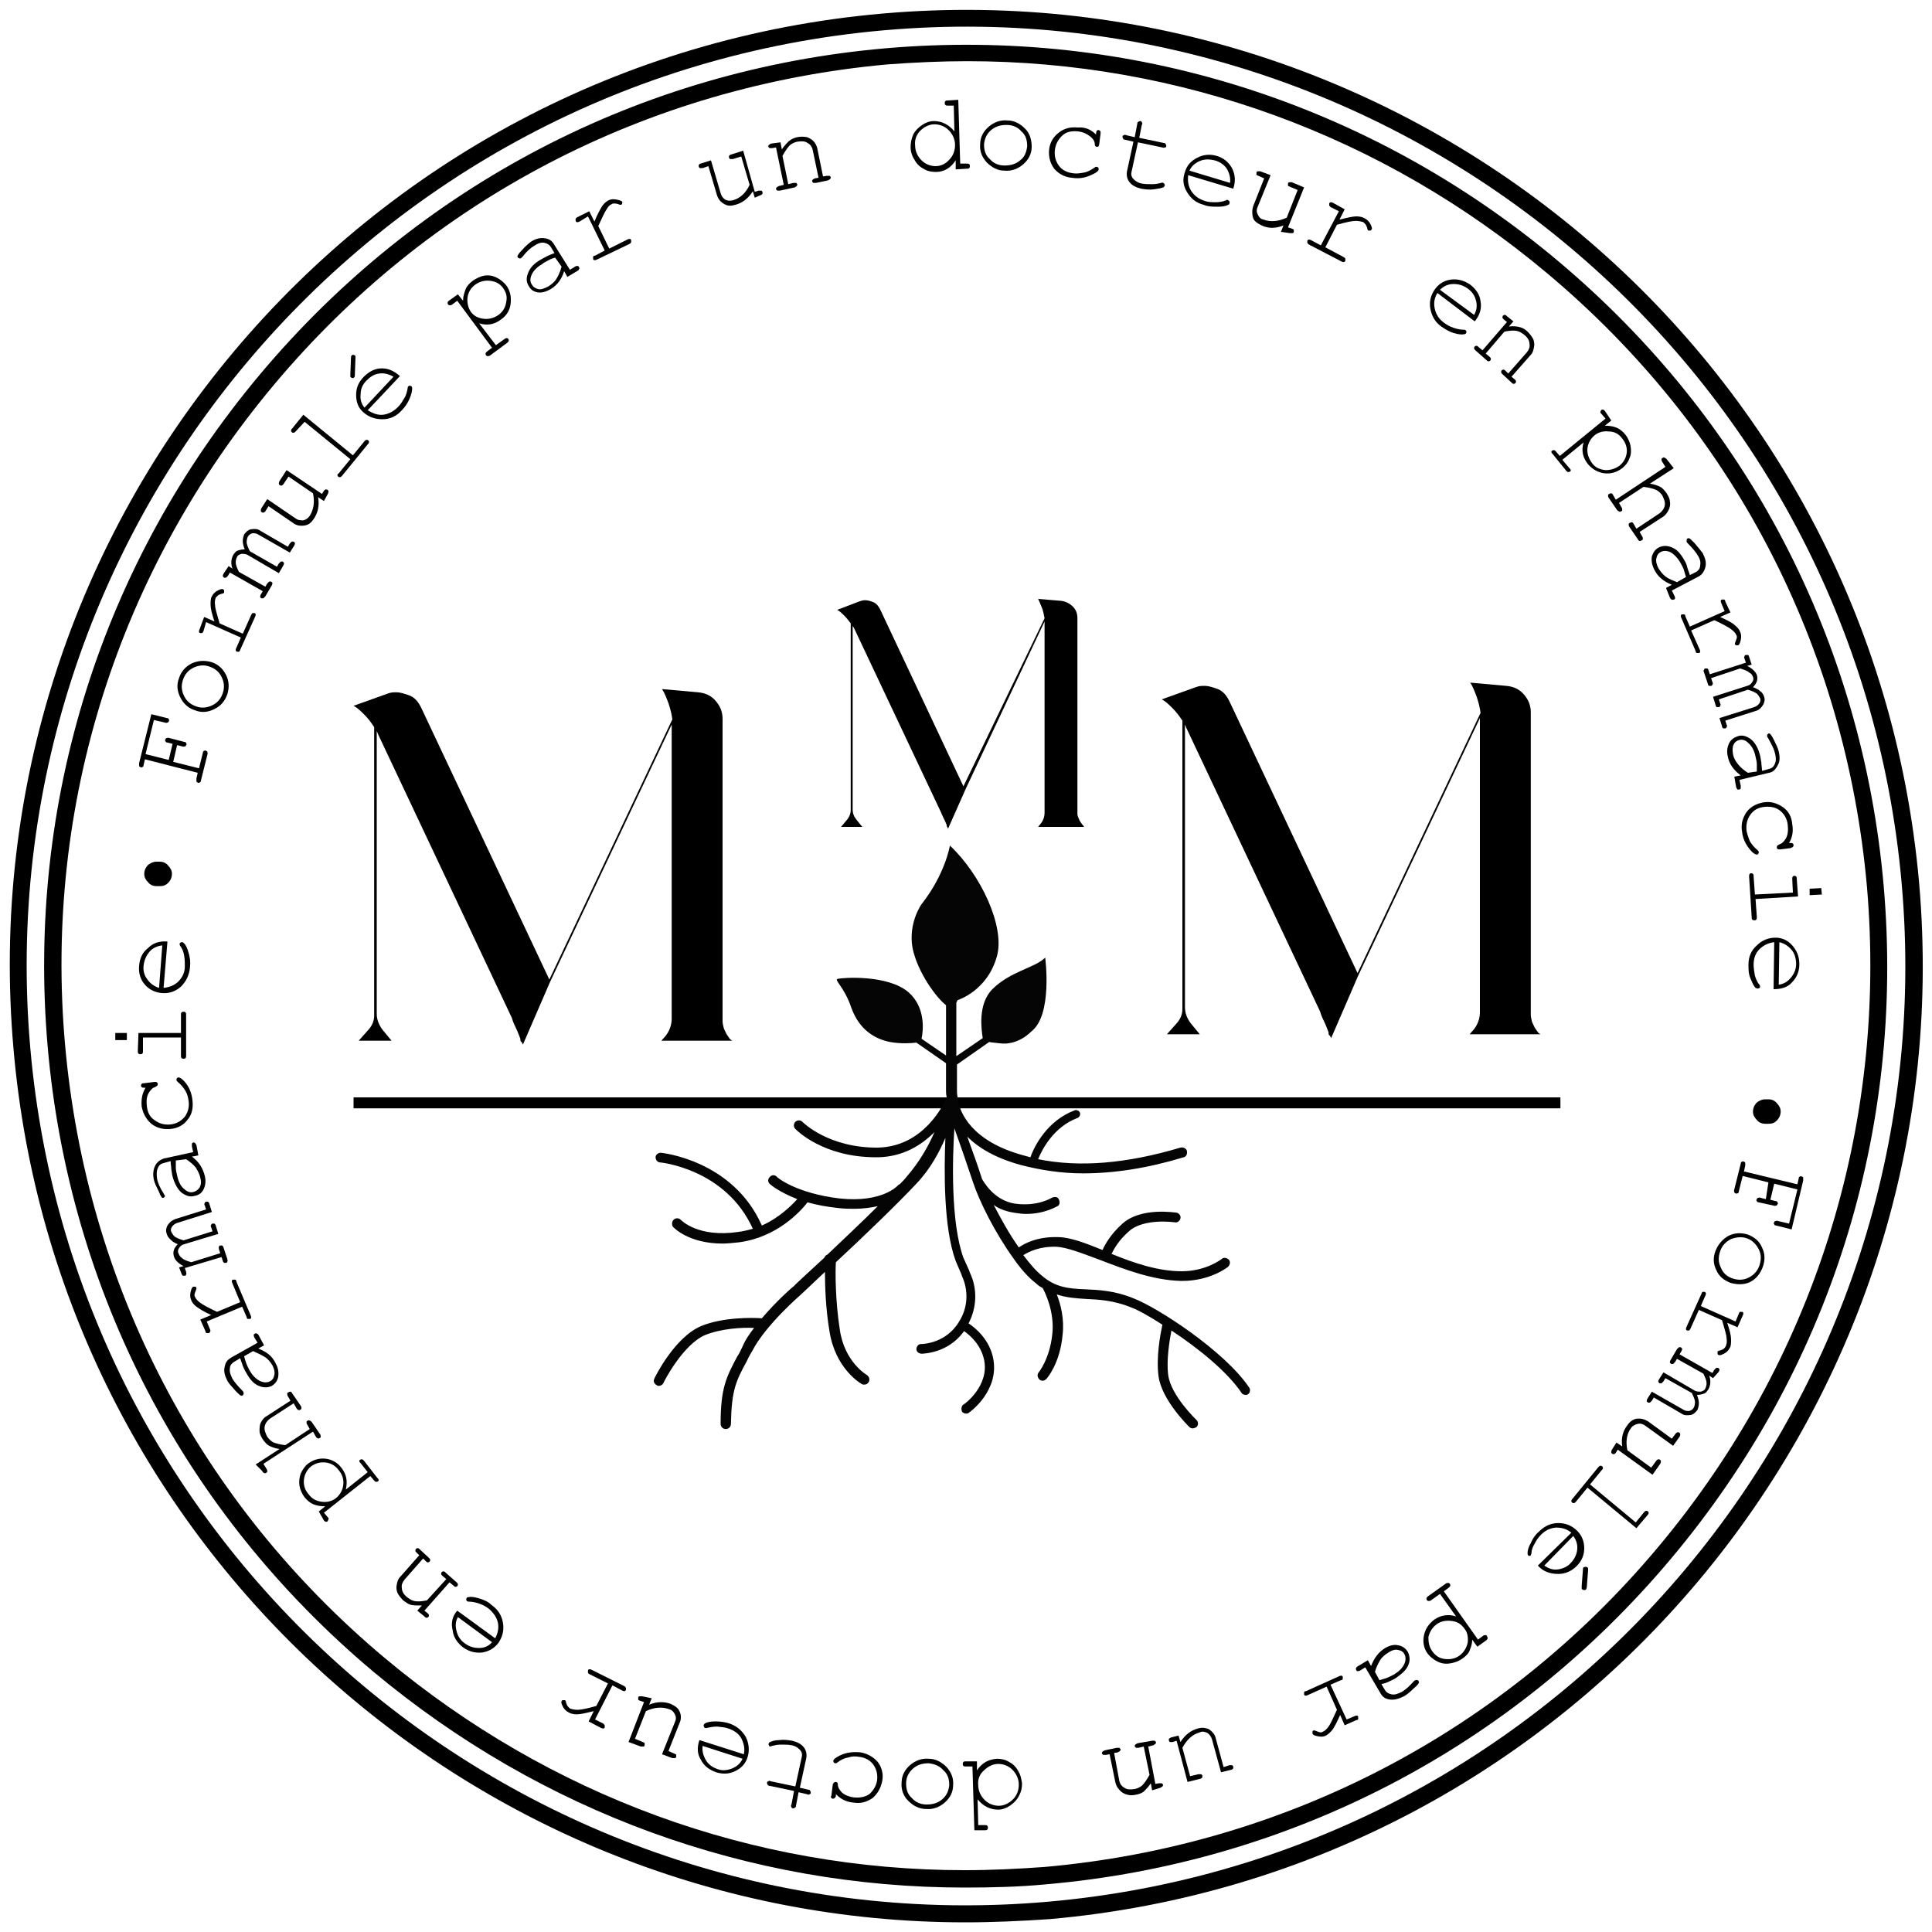 <?xml version="1.0" encoding="utf-8"?>
<!-- Generator: Adobe Illustrator 24.3.0, SVG Export Plug-In . SVG Version: 6.00 Build 0)  -->
<svg version="1.1" id="Capa_1" xmlns="http://www.w3.org/2000/svg" xmlns:xlink="http://www.w3.org/1999/xlink" x="0px" y="0px"
	 viewBox="0 0 300 300" style="enable-background:new 0 0 300 300;" xml:space="preserve">
<style type="text/css">
	.st0{fill:#050505;}
</style>
<g>
	<path d="M149.9,298.5c-76.1,0-141.1-58.4-147.8-135.6l0,0C-5.1,81.4,55.5,9.2,137.1,2.1c81.6-7.1,153.7,53.4,160.9,135
		c7.1,81.6-53.4,153.7-135,160.9C158.6,298.3,154.2,298.5,149.9,298.5z M4.7,162.7c7,80.1,77.9,139.6,158,132.6
		c80.1-7,139.6-77.9,132.6-158c-7-80.1-77.9-139.6-158-132.6C57.2,11.7-2.3,82.6,4.7,162.7z"/>
	<path d="M149.8,293.1c-33.5,0-65.7-11.7-91.8-33.5C28.7,235,10.7,200.5,7.4,162.5c-3.3-38,8.4-75.1,33-104.4s59.1-47.3,97.1-50.6
		c38-3.3,75.1,8.4,104.4,33s47.3,59.1,50.6,97.1c3.3,38-8.4,75.1-33,104.4c-24.6,29.3-59.1,47.3-97.1,50.6
		C158.2,293,154,293.1,149.8,293.1z M150.2,9.5c-4.1,0-8.3,0.2-12.4,0.5C100.4,13.4,66.6,31,42.5,59.8S6.8,124.9,10.1,162.2
		c3.3,37.3,20.9,71.2,49.7,95.3c25.6,21.4,57.1,32.9,90,32.9c4.1,0,8.3-0.2,12.4-0.5c37.3-3.3,71.2-20.9,95.3-49.7
		c24.1-28.8,35.6-65.2,32.4-102.5c-3.3-37.3-20.9-71.2-49.7-95.3C214.7,21,183.1,9.5,150.2,9.5z"/>
	<g>
		<path d="M113.7,161.6h-11l0.7-0.8c0.6-0.8,0.9-1.7,0.9-2.6v-45.7l-18.9,40l-4.2,9.7l-0.2-0.4c-0.1,0-0.2-0.1-0.2-0.4v-0.1
			c-0.2-0.5-0.4-1.1-0.7-1.7c-0.3-0.6-0.5-1.1-0.6-1.5L58.7,114l-0.2-0.5v43.9c0,0.9,0.3,1.7,0.9,2.5l1.4,1.7h-5.1l1.6-1.8
			c0.5-0.6,0.8-1.3,0.8-2.1v-44.8c-0.4-0.6-0.9-1.3-1.5-1.9c-0.6-0.6-1.1-1.1-1.7-1.4l5.3-1.9c0.5-0.2,0.9-0.2,1.4-0.2
			c0.5,0,1.2,0.2,2,0.5c0.8,0.3,1.4,1,1.9,2.1l19.8,42l19.1-40.4c-0.1-0.8-0.3-1.6-0.6-2.5c-0.3-0.8-0.6-1.6-1-2.2l5.6,0.5
			c1.1,0.1,2,0.5,2.7,1.3c0.7,0.8,1.1,1.7,1.1,2.8v47c0,0.3,0.1,0.7,0.2,1.1c0.2,0.4,0.3,0.7,0.5,1c0.2,0.3,0.4,0.6,0.5,0.7
			L113.7,161.6z"/>
	</g>
	<g>
		<path d="M239.2,160.6h-11l0.7-0.8c0.6-0.8,0.9-1.7,0.9-2.6v-45.7l-18.9,40l-4.2,9.7l-0.2-0.4c-0.1,0-0.2-0.1-0.2-0.4v-0.1
			c-0.2-0.5-0.4-1.1-0.7-1.7c-0.3-0.6-0.5-1.1-0.6-1.5l-20.8-44.1l-0.2-0.5v43.9c0,0.9,0.3,1.7,0.9,2.5l1.4,1.7h-5.1l1.6-1.8
			c0.5-0.6,0.8-1.3,0.8-2.1v-44.8c-0.4-0.6-0.9-1.3-1.5-1.9c-0.6-0.6-1.1-1.1-1.7-1.4l5.3-1.9c0.5-0.2,0.9-0.2,1.4-0.2
			c0.5,0,1.2,0.2,2,0.5c0.8,0.3,1.4,1,1.9,2.1l19.8,42l19.1-40.4c-0.1-0.8-0.3-1.6-0.6-2.5c-0.3-0.8-0.6-1.6-1-2.2l5.6,0.5
			c1.1,0.1,2,0.5,2.7,1.3c0.7,0.8,1.1,1.7,1.1,2.8v47c0,0.3,0.1,0.7,0.2,1.1c0.2,0.4,0.3,0.7,0.5,1c0.2,0.3,0.4,0.6,0.5,0.7
			L239.2,160.6z"/>
	</g>
	<g>
		<path d="M168.3,128.4h-7.1l0.4-0.5c0.4-0.5,0.6-1.1,0.6-1.7V96.5L150,122.4l-2.8,6.3l-0.1-0.3c-0.1,0-0.1-0.1-0.1-0.2v-0.1
			c-0.1-0.3-0.3-0.7-0.5-1.1c-0.2-0.4-0.3-0.7-0.4-0.9l-13.5-28.6l-0.2-0.3v28.5c0,0.6,0.2,1.1,0.6,1.6l0.9,1.1h-3.3l1-1.2
			c0.3-0.4,0.5-0.9,0.5-1.4v-29c-0.3-0.4-0.6-0.8-1-1.2c-0.4-0.4-0.7-0.7-1.1-0.9l3.4-1.3c0.3-0.1,0.6-0.2,0.9-0.2
			c0.4,0,0.8,0.1,1.3,0.3c0.5,0.2,0.9,0.7,1.2,1.4l12.8,27.2L162.2,96c-0.1-0.5-0.2-1.1-0.4-1.6c-0.2-0.5-0.4-1-0.6-1.4l3.6,0.3
			c0.7,0.1,1.3,0.4,1.8,0.9c0.5,0.5,0.7,1.1,0.7,1.8v30.4c0,0.2,0.1,0.5,0.2,0.7c0.1,0.2,0.2,0.5,0.4,0.7c0.1,0.2,0.3,0.4,0.4,0.5
			L168.3,128.4z"/>
	</g>
	<rect x="54.9" y="170.4" width="187.4" height="1.7"/>
	<g>
		<path d="M274.1,170.7h0.5c0.5,0,1,0.2,1.3,0.6c0.4,0.4,0.6,0.8,0.6,1.3c0,0.5-0.2,1-0.6,1.4c-0.4,0.4-0.8,0.5-1.3,0.5h-0.5
			c-0.5,0-1-0.2-1.3-0.6c-0.4-0.4-0.6-0.8-0.6-1.3c0-0.5,0.2-1,0.6-1.4C273.2,170.9,273.6,170.7,274.1,170.7z"/>
	</g>
	<g>
		<path d="M26.9,118.3l4,1l0.6-2.4c0-0.2,0.1-0.3,0.2-0.3c0.1-0.1,0.2-0.1,0.3,0c0.1,0,0.2,0.1,0.2,0.2c0,0.1,0.1,0.2,0,0.4l-1,4
			c0,0.2-0.1,0.3-0.2,0.3c-0.1,0.1-0.2,0.1-0.3,0c-0.1,0-0.2-0.1-0.2-0.2c0-0.1,0-0.2,0-0.4l0.2-0.9l-8.2-2.1l-0.2,0.9
			c0,0.2-0.1,0.3-0.2,0.3c-0.1,0.1-0.2,0.1-0.3,0c-0.1,0-0.2-0.1-0.2-0.2c0-0.1,0-0.2,0-0.4l1.9-7.6l2.4,0.6c0.2,0,0.3,0.1,0.3,0.2
			c0.1,0.1,0.1,0.2,0,0.3c0,0.1-0.1,0.2-0.2,0.2c-0.1,0-0.2,0.1-0.4,0l-1.7-0.4l-1.3,5.3l3.6,0.9l0.6-2.5l-0.8-0.2
			c-0.2,0-0.3-0.1-0.3-0.2c-0.1-0.1-0.1-0.2,0-0.3c0-0.1,0.1-0.2,0.2-0.2c0.1,0,0.2-0.1,0.4,0l2.3,0.6c0.2,0,0.3,0.1,0.3,0.2
			c0.1,0.1,0.1,0.2,0,0.3c0,0.1-0.1,0.2-0.2,0.2c-0.1,0-0.2,0.1-0.4,0l-0.8-0.2L26.9,118.3z"/>
	</g>
	<g>
		<path d="M32.8,102.8c1,0.3,1.8,1,2.3,2c0.5,1,0.5,2,0.2,3c-0.4,1.1-1,1.8-2,2.3c-1,0.5-2,0.6-3,0.2c-1-0.3-1.8-1-2.3-2
			c-0.5-1-0.6-2-0.2-3c0.3-1,1-1.8,2-2.3C30.7,102.6,31.7,102.5,32.8,102.8z M32.5,103.5c-0.8-0.3-1.7-0.2-2.5,0.2
			c-0.8,0.4-1.3,1-1.6,1.9c-0.3,0.9-0.2,1.7,0.2,2.5c0.4,0.8,1,1.3,1.9,1.6c0.8,0.3,1.7,0.2,2.5-0.2c0.8-0.4,1.3-1,1.6-1.9
			c0.3-0.9,0.2-1.7-0.2-2.5C34,104.3,33.4,103.8,32.5,103.5z"/>
	</g>
	<g>
		<path d="M31.7,95.8l1.6,0.7c-0.4-1.2-0.6-2-0.6-2.6c0-0.5,0-1,0.2-1.3c0.2-0.4,0.5-0.7,0.9-0.9c0.4-0.2,0.7-0.3,0.8-0.2
			c0.1,0,0.2,0.1,0.2,0.2c0,0.1,0,0.2,0,0.3c0,0.1-0.1,0.1-0.1,0.1c0,0-0.1,0.1-0.3,0.1c-0.3,0.1-0.5,0.2-0.6,0.3
			c-0.1,0.1-0.2,0.2-0.3,0.3c-0.1,0.3-0.2,0.7-0.1,1.2c0,0.5,0.3,1.4,0.7,2.8l3.6,1.6l1.3-2.9c0.1-0.2,0.2-0.3,0.2-0.3
			c0.1,0,0.2,0,0.3,0c0.1,0,0.2,0.1,0.2,0.2c0,0.1,0,0.2-0.1,0.4l-2.3,5.1c-0.1,0.2-0.1,0.3-0.2,0.3c-0.1,0-0.2,0-0.3,0
			c-0.1,0-0.1-0.1-0.2-0.2c0-0.1,0-0.2,0.1-0.4l0.7-1.6l-5.4-2.4L31.6,98c-0.1,0.2-0.2,0.3-0.2,0.3c-0.1,0-0.2,0-0.3,0
			c-0.1,0-0.2-0.1-0.2-0.2c0-0.1,0-0.2,0.1-0.4L31.7,95.8z"/>
	</g>
	<g>
		<path d="M35.5,87.9l0.6,0.4c-0.3-0.8-0.2-1.5,0.1-2.1c0.2-0.3,0.4-0.6,0.7-0.7c0.3-0.1,0.7-0.2,1.1-0.2c-0.2-0.5-0.3-0.9-0.3-1.3
			c0-0.4,0.1-0.7,0.2-1c0.3-0.4,0.6-0.7,1-0.8c0.6-0.1,1.1-0.1,1.5,0.2l4.3,2.5l0.3-0.5c0.1-0.1,0.2-0.2,0.3-0.3c0.1,0,0.2,0,0.3,0
			c0.1,0.1,0.1,0.1,0.2,0.2c0,0.1,0,0.2-0.1,0.4l-0.7,1.1l-4.9-2.8c-0.3-0.2-0.6-0.2-0.9-0.2c-0.3,0.1-0.5,0.2-0.7,0.5
			c-0.1,0.2-0.2,0.5-0.2,0.9c0,0.3,0.2,0.8,0.5,1.4L43,88l0.3-0.5c0.1-0.1,0.2-0.2,0.3-0.3c0.1,0,0.2,0,0.3,0
			c0.1,0.1,0.1,0.1,0.2,0.2c0,0.1,0,0.2-0.1,0.4L43.3,89l-4.8-2.8c-0.3-0.2-0.7-0.2-1-0.2c-0.3,0.1-0.6,0.2-0.7,0.5
			c-0.1,0.2-0.2,0.5-0.2,0.8c0,0.4,0.2,0.9,0.5,1.5l4.1,2.3l0.3-0.5c0.1-0.1,0.2-0.2,0.3-0.3c0.1,0,0.2,0,0.3,0
			c0.1,0.1,0.1,0.1,0.2,0.2c0,0.1,0,0.2-0.1,0.4l-1,1.7c-0.1,0.1-0.2,0.2-0.3,0.3c-0.1,0-0.2,0-0.3,0c-0.1-0.1-0.2-0.1-0.2-0.2
			c0-0.1,0-0.2,0.1-0.4l0.3-0.5l-5.1-2.9l-0.3,0.5c-0.1,0.1-0.2,0.2-0.3,0.3c-0.1,0-0.2,0-0.3,0c-0.1-0.1-0.1-0.1-0.2-0.2
			c0-0.1,0-0.2,0.1-0.4L35.5,87.9z"/>
	</g>
	<g>
		<path d="M50.3,77.8l-0.9-0.6c0.2,1.3,0,2.4-0.7,3.4c-0.4,0.6-0.8,0.9-1.4,1c-0.7,0.1-1.3,0-1.8-0.4l-3.8-2.6l-0.5,0.8
			c-0.1,0.1-0.2,0.2-0.3,0.2c-0.1,0-0.2,0-0.3-0.1c-0.1-0.1-0.1-0.1-0.1-0.2c0-0.1,0-0.2,0.1-0.4l0.9-1.4l4.4,3
			c0.4,0.3,0.8,0.3,1.2,0.3c0.4-0.1,0.7-0.3,1-0.7c0.6-1,0.8-2.1,0.5-3.5l-3.8-2.6L44,75.2c-0.1,0.1-0.2,0.2-0.3,0.2
			c-0.1,0-0.2,0-0.3-0.1c-0.1-0.1-0.1-0.1-0.1-0.2c0-0.1,0-0.2,0.1-0.4l1.1-1.7l5.5,3.7l0.3-0.5c0.1-0.1,0.2-0.2,0.3-0.2
			c0.1,0,0.2,0,0.3,0.1c0.1,0.1,0.1,0.1,0.1,0.2c0,0.1,0,0.2-0.1,0.4L50.3,77.8z"/>
	</g>
	<g>
		<path d="M47.1,64.4l7.7,6.3l1.8-2.2c0.1-0.1,0.2-0.2,0.3-0.2c0.1,0,0.2,0,0.3,0.1c0.1,0.1,0.1,0.1,0.1,0.2c0,0.1,0,0.2-0.2,0.4
			l-4,4.9c-0.1,0.1-0.2,0.2-0.3,0.2c-0.1,0-0.2,0-0.3-0.1c-0.1-0.1-0.1-0.2-0.1-0.2c0-0.1,0-0.2,0.2-0.3l1.8-2.2l-7.1-5.8L45.9,67
			c-0.1,0.1-0.2,0.2-0.3,0.2c-0.1,0-0.2,0-0.3-0.1c-0.1-0.1-0.1-0.1-0.1-0.2c0-0.1,0-0.2,0.2-0.4L47.1,64.4z"/>
	</g>
	<g>
		<path d="M55.2,55.5l-0.1,2.7c0,0.2,0,0.3-0.1,0.4c-0.1,0.1-0.1,0.1-0.2,0.1c-0.1,0-0.2,0-0.3-0.1c0,0-0.1-0.1-0.1-0.1
			c0-0.1,0-0.1,0-0.3l0.1-2.6c0-0.2,0-0.3,0.1-0.4c0.1-0.1,0.1-0.1,0.2-0.1c0.1,0,0.2,0,0.3,0.1c0,0,0.1,0.1,0.1,0.1
			C55.2,55.3,55.2,55.4,55.2,55.5z M62.1,58.4l-5,5.3c0.8,0.5,1.6,0.8,2.4,0.7s1.6-0.5,2.3-1.2c0.4-0.4,0.7-0.9,1-1.4
			c0.3-0.5,0.4-1,0.5-1.5c0-0.1,0-0.2,0.1-0.3c0.1-0.1,0.1-0.1,0.2-0.1c0.1,0,0.2,0,0.3,0.1c0.1,0.1,0.1,0.2,0.1,0.3
			c0,0.4-0.1,0.9-0.4,1.6c-0.3,0.7-0.7,1.3-1.2,1.8c-0.8,0.9-1.8,1.4-3,1.4c-1.1,0-2.1-0.3-3-1.1c-0.8-0.7-1.1-1.6-1.1-2.7
			c0-1.1,0.4-2,1.2-2.8c0.8-0.8,1.7-1.3,2.8-1.3C60.3,57.2,61.2,57.6,62.1,58.4z M61.1,58.5c-0.7-0.4-1.4-0.6-2.2-0.5
			c-0.8,0.1-1.4,0.5-2,1.1c-0.6,0.6-0.9,1.3-0.9,2.1c-0.1,0.8,0.1,1.5,0.6,2.1L61.1,58.5z"/>
	</g>
	<g>
		<path d="M71.1,45.7l0.8,1c0-0.7,0.2-1.2,0.4-1.8c0.2-0.5,0.6-0.9,1.1-1.3c0.6-0.4,1.2-0.7,1.8-0.8c0.7-0.1,1.3,0,1.9,0.3
			c0.6,0.3,1.1,0.7,1.5,1.2c0.6,0.8,0.8,1.7,0.7,2.8c-0.1,1-0.6,1.9-1.5,2.5c-1,0.8-2.2,1-3.4,0.6l2.6,3.4l1.4-1
			c0.1-0.1,0.3-0.1,0.3-0.1c0.1,0,0.2,0.1,0.2,0.1c0.1,0.1,0.1,0.2,0.1,0.3c0,0.1-0.1,0.2-0.2,0.3l-2.7,2c-0.1,0.1-0.3,0.1-0.4,0.1
			c-0.1,0-0.2-0.1-0.2-0.1c-0.1-0.1-0.1-0.2-0.1-0.3c0-0.1,0.1-0.2,0.2-0.3l0.8-0.6L71,46.7l-0.8,0.6c-0.1,0.1-0.3,0.1-0.4,0.1
			c-0.1,0-0.2-0.1-0.2-0.1c-0.1-0.1-0.1-0.2-0.1-0.3c0-0.1,0.1-0.2,0.2-0.3L71.1,45.7z M78.1,44.7c-0.5-0.7-1.2-1-2-1.1
			c-0.8-0.1-1.6,0.1-2.3,0.6c-0.7,0.5-1.1,1.2-1.2,2c-0.1,0.8,0.1,1.6,0.5,2.2c0.5,0.7,1.2,1,2,1.1c0.8,0.1,1.6-0.1,2.3-0.6
			c0.7-0.5,1.1-1.2,1.2-2C78.8,46.1,78.6,45.4,78.1,44.7z"/>
	</g>
	<g>
		<path d="M88.1,43l-0.5-0.9c-0.4,1.3-1.1,2.2-2.1,2.8c-0.7,0.4-1.4,0.6-2,0.5c-0.6-0.1-1.1-0.4-1.4-1c-0.4-0.6-0.4-1.3-0.1-2
			c0.3-0.8,0.9-1.5,2-2.1c0.3-0.2,0.6-0.3,0.9-0.5c0.4-0.2,0.7-0.3,1.2-0.5l-0.6-1c-0.2-0.3-0.5-0.5-1-0.6c-0.5-0.1-1,0.1-1.6,0.5
			c-0.5,0.3-1.1,0.8-1.7,1.6c-0.1,0.1-0.2,0.2-0.3,0.3c-0.1,0-0.2,0.1-0.3,0c-0.1,0-0.2-0.1-0.2-0.2c-0.1-0.1-0.1-0.2,0-0.2
			c0-0.1,0.2-0.4,0.6-0.8c0.6-0.7,1.1-1.1,1.5-1.4c0.8-0.5,1.5-0.6,2.1-0.5c0.7,0.1,1.1,0.4,1.4,0.9l2.5,4l0.8-0.5
			c0.1-0.1,0.3-0.1,0.4-0.1c0.1,0,0.2,0.1,0.2,0.2c0.1,0.1,0.1,0.2,0,0.3c0,0.1-0.1,0.2-0.3,0.3L88.1,43z M86.2,40
			c-0.3,0.1-0.7,0.2-1,0.4c-0.3,0.2-0.7,0.3-1,0.6c-0.9,0.5-1.5,1.2-1.7,1.8c-0.2,0.5-0.2,1,0.1,1.4c0.2,0.4,0.6,0.6,1,0.7
			c0.4,0.1,0.9-0.1,1.5-0.4c0.5-0.3,1-0.7,1.3-1.2c0.3-0.5,0.6-1.1,0.8-1.9L86.2,40z"/>
	</g>
	<g>
		<path d="M91.5,32.8l0.8,1.6c0.5-1.2,0.9-1.9,1.2-2.4c0.3-0.4,0.6-0.7,1-0.9c0.4-0.2,0.8-0.2,1.3-0.1c0.5,0.1,0.7,0.2,0.8,0.3
			c0,0.1,0.1,0.2,0,0.3c0,0.1-0.1,0.2-0.2,0.2c-0.1,0-0.1,0-0.1,0c0,0-0.1,0-0.3-0.1c-0.3-0.1-0.5-0.1-0.6-0.1c-0.2,0-0.3,0-0.4,0.1
			c-0.3,0.1-0.6,0.4-0.8,0.8c-0.3,0.4-0.7,1.3-1.3,2.6l1.7,3.5l2.8-1.4c0.2-0.1,0.3-0.1,0.4-0.1c0.1,0,0.2,0.1,0.2,0.2
			c0,0.1,0,0.2,0,0.3c0,0.1-0.1,0.2-0.3,0.3l-5,2.4c-0.2,0.1-0.3,0.1-0.4,0.1c-0.1,0-0.2-0.1-0.2-0.2c0-0.1,0-0.2,0-0.3
			c0-0.1,0.1-0.2,0.3-0.2l1.5-0.8l-2.6-5.3L90,34.4c-0.2,0.1-0.3,0.1-0.4,0.1c-0.1,0-0.2-0.1-0.2-0.2c0-0.1-0.1-0.2,0-0.3
			c0-0.1,0.1-0.2,0.3-0.3L91.5,32.8z"/>
	</g>
	<g>
		<path d="M117.2,30.7l-0.3-1c-0.7,1.1-1.6,1.8-2.7,2.1c-0.7,0.2-1.2,0.2-1.7-0.1c-0.6-0.3-1-0.8-1.2-1.5l-1.3-4.4l-0.9,0.3
			c-0.2,0-0.3,0-0.4,0c-0.1,0-0.1-0.1-0.2-0.2c0-0.1,0-0.2,0-0.3c0.1-0.1,0.2-0.2,0.3-0.2l1.6-0.5l1.5,5.1c0.1,0.4,0.4,0.8,0.7,1
			c0.4,0.2,0.8,0.2,1.2,0.1c1.1-0.3,2-1.1,2.6-2.4l-1.3-4.4l-1.3,0.4c-0.2,0-0.3,0-0.4,0c-0.1,0-0.1-0.1-0.2-0.2c0-0.1,0-0.2,0-0.3
			c0.1-0.1,0.2-0.2,0.3-0.2l1.9-0.6l1.8,6.4l0.6-0.2c0.2,0,0.3,0,0.4,0c0.1,0,0.1,0.1,0.2,0.2c0,0.1,0,0.2,0,0.3
			c-0.1,0.1-0.2,0.2-0.3,0.2L117.2,30.7z"/>
	</g>
	<g>
		<path d="M121.2,22.1l0.2,1.1c0.4-0.6,0.8-1,1.1-1.3c0.4-0.3,0.8-0.5,1.3-0.6c0.5-0.1,1-0.1,1.5,0c0.3,0.1,0.7,0.3,1,0.6
			c0.3,0.3,0.5,0.7,0.6,1.1l0.9,4.4l0.6-0.1c0.2,0,0.3,0,0.4,0c0.1,0,0.1,0.1,0.2,0.2c0,0.1,0,0.2-0.1,0.3c-0.1,0.1-0.2,0.1-0.3,0.2
			l-1.9,0.4c-0.2,0-0.3,0-0.4,0c-0.1-0.1-0.1-0.1-0.2-0.2c0-0.1,0-0.2,0.1-0.3c0.1-0.1,0.2-0.1,0.3-0.2l0.6-0.1l-0.9-4.3
			c-0.1-0.5-0.4-0.9-0.8-1.1c-0.4-0.3-0.9-0.3-1.6-0.2c-0.5,0.1-0.8,0.3-1.1,0.5c-0.3,0.3-0.7,0.8-1.2,1.7l0.9,4.4l0.8-0.2
			c0.2,0,0.3,0,0.4,0c0.1,0,0.1,0.1,0.2,0.2c0,0.1,0,0.2-0.1,0.3c-0.1,0.1-0.2,0.1-0.3,0.2l-2.3,0.5c-0.2,0-0.3,0-0.4,0
			c-0.1-0.1-0.1-0.1-0.2-0.2c0-0.1,0-0.2,0.1-0.3c0.1-0.1,0.2-0.1,0.3-0.2l0.8-0.2l-1.2-5.8l-0.6,0.1c-0.2,0-0.3,0-0.4,0
			c-0.1-0.1-0.1-0.1-0.2-0.2c0-0.1,0-0.2,0.1-0.3c0.1-0.1,0.2-0.1,0.3-0.2L121.2,22.1z"/>
	</g>
	<g>
		<path d="M148.8,15.5l0.3,9.9l1,0c0.2,0,0.3,0,0.4,0.1c0.1,0.1,0.1,0.1,0.1,0.3c0,0.1,0,0.2-0.1,0.3c-0.1,0.1-0.2,0.1-0.4,0.1
			l-1.7,0.1l0-1.4c-0.8,1.2-1.8,1.8-3.1,1.8c-0.6,0-1.3-0.1-1.9-0.5c-0.6-0.3-1.1-0.8-1.4-1.4c-0.4-0.6-0.6-1.3-0.6-1.9
			c0-0.7,0.1-1.3,0.4-2c0.3-0.6,0.8-1.1,1.4-1.5c0.6-0.4,1.2-0.6,1.8-0.6c1.2,0,2.3,0.5,3.2,1.6l-0.1-4l-0.9,0c-0.2,0-0.3,0-0.4-0.1
			c-0.1-0.1-0.1-0.2-0.1-0.3c0-0.1,0-0.2,0.1-0.3c0.1-0.1,0.2-0.1,0.4-0.1L148.8,15.5z M148.3,22.5c0-0.9-0.4-1.7-1-2.3
			c-0.6-0.6-1.4-0.9-2.2-0.9c-0.8,0-1.6,0.4-2.2,1c-0.6,0.6-0.9,1.4-0.8,2.3c0,0.9,0.4,1.7,1,2.3s1.4,0.9,2.2,0.9
			c0.8,0,1.6-0.4,2.1-1C148,24.2,148.3,23.4,148.3,22.5z"/>
	</g>
	<g>
		<path d="M160.2,22.8c0,1.1-0.5,2-1.3,2.7c-0.8,0.7-1.8,1.1-2.9,1c-1.1,0-2-0.5-2.8-1.3c-0.7-0.8-1.1-1.7-1-2.8
			c0-1.1,0.5-2,1.3-2.7c0.8-0.7,1.8-1.1,2.9-1c1.1,0,2,0.5,2.8,1.3C159.9,20.7,160.2,21.7,160.2,22.8z M159.5,22.7
			c0-0.9-0.2-1.7-0.9-2.3c-0.6-0.7-1.4-1-2.3-1c-0.9,0-1.7,0.2-2.4,0.8c-0.7,0.6-1,1.3-1.1,2.2c0,0.9,0.2,1.7,0.9,2.3
			c0.6,0.7,1.4,1,2.3,1c0.9,0,1.7-0.2,2.4-0.8C159.1,24.4,159.4,23.6,159.5,22.7z"/>
	</g>
	<g>
		<path d="M170.2,20.9l0-0.2c0-0.2,0.1-0.3,0.1-0.4c0.1-0.1,0.2-0.1,0.3-0.1c0.1,0,0.2,0.1,0.2,0.1c0.1,0.1,0.1,0.2,0.1,0.4
			l-0.2,1.6c0,0.2-0.1,0.3-0.1,0.4c-0.1,0.1-0.2,0.1-0.3,0.1c-0.1,0-0.2-0.1-0.2-0.1c-0.1-0.1-0.1-0.2-0.1-0.3
			c0-0.4-0.2-0.8-0.7-1.2c-0.5-0.4-1.1-0.7-1.9-0.8c-1.1-0.1-1.9,0.1-2.5,0.7c-0.6,0.6-1,1.3-1.1,2.2c-0.1,0.9,0.1,1.7,0.6,2.4
			c0.5,0.7,1.3,1.1,2.2,1.2c0.6,0.1,1.1,0,1.7-0.1c0.6-0.1,1.1-0.4,1.7-0.8c0.1-0.1,0.2-0.1,0.3-0.1c0.1,0,0.2,0.1,0.2,0.1
			c0.1,0.1,0.1,0.2,0.1,0.3c0,0.2-0.3,0.5-1,0.8c-1,0.5-2,0.7-3.2,0.5c-1.1-0.1-2-0.6-2.7-1.4c-0.6-0.8-0.9-1.8-0.8-2.9
			c0.1-1.1,0.6-2,1.5-2.7s1.8-0.9,3-0.8C168.6,19.7,169.5,20.2,170.2,20.9z"/>
	</g>
	<g>
		<path d="M176.9,21.4l3.8,0.8c0.2,0,0.3,0.1,0.3,0.2c0.1,0.1,0.1,0.2,0.1,0.3c0,0.1-0.1,0.2-0.2,0.2s-0.2,0.1-0.4,0l-3.8-0.8
			l-1,4.6c-0.1,0.4,0,0.8,0.3,1.1c0.3,0.3,0.7,0.6,1.3,0.7c0.5,0.1,1,0.1,1.6,0.1c0.6,0,1-0.1,1.4-0.2c0.1,0,0.2-0.1,0.3,0
			c0.1,0,0.2,0.1,0.2,0.2c0.1,0.1,0.1,0.2,0,0.3c0,0.1-0.1,0.2-0.2,0.2c-0.2,0.1-0.7,0.2-1.4,0.3c-0.7,0.1-1.4,0-2-0.1
			c-0.8-0.2-1.4-0.5-1.8-1c-0.4-0.5-0.5-1.1-0.4-1.7l1-4.6l-1.3-0.3c-0.2,0-0.3-0.1-0.3-0.2c-0.1-0.1-0.1-0.2-0.1-0.3
			c0-0.1,0.1-0.2,0.2-0.2c0.1-0.1,0.2-0.1,0.4,0l1.3,0.3l0.4-2.1c0-0.2,0.1-0.3,0.2-0.3c0.1-0.1,0.2-0.1,0.3-0.1
			c0.1,0,0.2,0.1,0.2,0.2c0.1,0.1,0.1,0.2,0,0.4L176.9,21.4z"/>
	</g>
	<g>
		<path d="M191.5,29.3l-7-2.1c-0.1,0.9,0,1.7,0.5,2.5c0.5,0.7,1.1,1.2,2.1,1.5c0.5,0.2,1.1,0.2,1.7,0.2c0.6,0,1.1-0.1,1.6-0.3
			c0.1-0.1,0.2-0.1,0.3,0c0.1,0,0.2,0.1,0.2,0.2c0,0.1,0.1,0.2,0,0.3c0,0.1-0.1,0.2-0.2,0.2c-0.3,0.2-0.9,0.3-1.6,0.3
			c-0.7,0-1.5,0-2.2-0.3c-1.2-0.3-2-1-2.6-2c-0.6-1-0.7-2-0.3-3.1c0.3-1,0.9-1.7,1.9-2.2c0.9-0.5,2-0.6,3-0.3c1.1,0.3,1.9,1,2.4,1.9
			C191.8,27.1,191.9,28.1,191.5,29.3z M191,28.4c0.1-0.8-0.1-1.5-0.5-2.2c-0.4-0.6-1.1-1.1-1.9-1.3s-1.6-0.2-2.3,0.1
			c-0.7,0.3-1.3,0.8-1.6,1.5L191,28.4z"/>
	</g>
	<g>
		<path d="M198.9,36l0.4-1c-1.2,0.5-2.4,0.5-3.4,0c-0.6-0.3-1.1-0.6-1.3-1.1c-0.2-0.6-0.2-1.3,0-1.9l1.7-4.3l-0.9-0.4
			c-0.2-0.1-0.3-0.1-0.3-0.2c0-0.1,0-0.2,0-0.3c0-0.1,0.1-0.2,0.2-0.2c0.1,0,0.2,0,0.4,0l1.6,0.6l-2,4.9c-0.2,0.4-0.2,0.8,0,1.2
			c0.2,0.4,0.4,0.7,0.9,0.8c1.1,0.4,2.3,0.3,3.6-0.3l1.7-4.3l-1.2-0.5c-0.2-0.1-0.3-0.1-0.3-0.2c0-0.1,0-0.2,0-0.3
			c0-0.1,0.1-0.2,0.2-0.2c0.1,0,0.2,0,0.4,0l1.9,0.8l-2.5,6.2l0.6,0.2c0.2,0.1,0.3,0.1,0.3,0.2c0,0.1,0,0.2,0,0.3
			c0,0.1-0.1,0.2-0.2,0.2c-0.1,0-0.2,0-0.4,0L198.9,36z"/>
	</g>
	<g>
		<path d="M208.8,32.5l-0.8,1.6c1.2-0.3,2.1-0.5,2.6-0.5c0.5,0,1,0.1,1.3,0.3c0.4,0.2,0.7,0.5,0.9,0.9s0.3,0.7,0.2,0.8
			c-0.1,0.1-0.1,0.2-0.2,0.2c-0.1,0-0.2,0-0.3,0c-0.1,0-0.1-0.1-0.1-0.1c0,0-0.1-0.1-0.1-0.3c-0.1-0.3-0.2-0.5-0.3-0.6
			c-0.1-0.1-0.2-0.2-0.3-0.3c-0.3-0.1-0.7-0.2-1.2-0.2c-0.5,0-1.5,0.2-2.9,0.6l-1.8,3.5l2.8,1.5c0.2,0.1,0.3,0.2,0.3,0.3
			c0,0.1,0,0.2,0,0.3c0,0.1-0.1,0.1-0.2,0.2c-0.1,0-0.2,0-0.4-0.1l-5-2.6c-0.2-0.1-0.2-0.2-0.3-0.3c0-0.1,0-0.2,0-0.3
			c0-0.1,0.1-0.1,0.2-0.2c0.1,0,0.2,0,0.4,0.1l1.5,0.8l2.8-5.3l-1.2-0.6c-0.2-0.1-0.2-0.2-0.3-0.3c0-0.1,0-0.2,0-0.3
			c0-0.1,0.1-0.1,0.2-0.2c0.1,0,0.2,0,0.4,0.1L208.8,32.5z"/>
	</g>
	<g>
		<path d="M229,49.9l-5.8-4.4c-0.5,0.8-0.6,1.6-0.4,2.5c0.2,0.8,0.6,1.5,1.4,2.1c0.4,0.3,0.9,0.6,1.5,0.8c0.6,0.2,1.1,0.3,1.6,0.3
			c0.1,0,0.2,0,0.3,0.1c0.1,0.1,0.1,0.1,0.1,0.2c0,0.1,0,0.2-0.1,0.3c-0.1,0.1-0.2,0.1-0.3,0.1c-0.4,0.1-0.9,0-1.6-0.2
			c-0.7-0.2-1.3-0.6-1.9-1c-1-0.7-1.5-1.7-1.7-2.8c-0.2-1.1,0.1-2.2,0.8-3.1c0.6-0.8,1.5-1.3,2.5-1.4c1.1-0.1,2,0.2,2.9,0.8
			c0.9,0.7,1.5,1.6,1.6,2.6C230.1,47.9,229.8,48.9,229,49.9z M228.9,48.9c0.4-0.7,0.5-1.4,0.3-2.2c-0.2-0.8-0.6-1.4-1.3-1.9
			c-0.7-0.5-1.4-0.7-2.2-0.7c-0.8,0-1.5,0.3-2.1,0.9L228.9,48.9z"/>
	</g>
	<g>
		<path d="M235,49.9l-0.7,0.8c0.7-0.1,1.3,0,1.7,0.1c0.4,0.1,0.8,0.3,1.2,0.7c0.4,0.4,0.7,0.8,0.9,1.2c0.1,0.3,0.2,0.7,0.1,1.2
			c-0.1,0.5-0.2,0.9-0.5,1.2l-3,3.4l0.5,0.4c0.1,0.1,0.2,0.2,0.2,0.3c0,0.1,0,0.2-0.1,0.3c-0.1,0.1-0.2,0.1-0.3,0.1
			c-0.1,0-0.2-0.1-0.3-0.2l-1.4-1.3c-0.1-0.1-0.2-0.2-0.2-0.3c0-0.1,0-0.2,0.1-0.3c0.1-0.1,0.2-0.1,0.3-0.1c0.1,0,0.2,0.1,0.3,0.2
			l0.4,0.4l2.9-3.3c0.3-0.4,0.5-0.8,0.4-1.3c0-0.5-0.3-1-0.8-1.4c-0.4-0.3-0.7-0.5-1.1-0.6c-0.4-0.1-1.1-0.1-2,0.1l-2.9,3.4l0.6,0.5
			c0.1,0.1,0.2,0.2,0.2,0.3c0,0.1,0,0.2-0.1,0.3c-0.1,0.1-0.2,0.1-0.3,0.1c-0.1,0-0.2-0.1-0.3-0.2l-1.7-1.5
			c-0.1-0.1-0.2-0.2-0.2-0.3c0-0.1,0-0.2,0.1-0.3c0.1-0.1,0.2-0.1,0.3-0.1c0.1,0,0.2,0.1,0.3,0.2l0.6,0.5L234,50l-0.5-0.4
			c-0.1-0.1-0.2-0.2-0.2-0.3c0-0.1,0-0.2,0.1-0.3c0.1-0.1,0.2-0.1,0.3-0.1c0.1,0,0.2,0.1,0.3,0.2L235,49.9z"/>
	</g>
	<g>
		<path d="M250.2,65.3l-1,0.8c0.7,0,1.3,0.1,1.8,0.3c0.5,0.2,1,0.6,1.4,1.1c0.4,0.5,0.7,1.2,0.8,1.8c0.1,0.7,0.1,1.3-0.2,1.9
			c-0.2,0.6-0.6,1.1-1.1,1.5c-0.8,0.6-1.7,0.9-2.7,0.8c-1-0.1-1.9-0.6-2.6-1.4c-0.8-1-1.1-2.1-0.7-3.4l-3.3,2.7l1.1,1.3
			c0.1,0.1,0.2,0.2,0.2,0.3c0,0.1,0,0.2-0.1,0.2c-0.1,0.1-0.2,0.1-0.3,0.1c-0.1,0-0.2-0.1-0.3-0.2l-2.1-2.6
			c-0.1-0.1-0.2-0.2-0.2-0.3c0-0.1,0-0.2,0.1-0.2c0.1-0.1,0.2-0.1,0.3-0.1c0.1,0,0.2,0.1,0.3,0.2l0.6,0.7l7.1-5.8l-0.6-0.7
			c-0.1-0.1-0.2-0.2-0.2-0.3c0-0.1,0.1-0.2,0.1-0.3c0.1-0.1,0.2-0.1,0.3-0.1c0.1,0,0.2,0.1,0.3,0.2L250.2,65.3z M251.5,72.3
			c0.6-0.5,1-1.2,1.1-2c0.1-0.8-0.2-1.6-0.7-2.2c-0.5-0.7-1.2-1.1-2.1-1.1c-0.8-0.1-1.6,0.1-2.2,0.6c-0.6,0.5-1,1.2-1.1,2
			c-0.1,0.8,0.2,1.6,0.7,2.3c0.5,0.7,1.2,1,2.1,1.1C250.1,73,250.8,72.8,251.5,72.3z"/>
	</g>
	<g>
		<path d="M259.9,72.7l-3.7,2.4c0.7,0.1,1.2,0.3,1.6,0.5c0.4,0.2,0.7,0.6,1,1c0.3,0.5,0.5,0.9,0.5,1.3c0.1,0.4,0,0.9-0.2,1.3
			c-0.2,0.4-0.5,0.8-0.8,1l-3.7,2.4l0.4,0.7c0.1,0.1,0.1,0.3,0.1,0.4c0,0.1-0.1,0.2-0.2,0.2c-0.1,0.1-0.2,0.1-0.3,0.1
			c-0.1,0-0.2-0.1-0.3-0.3l-1.3-1.9c-0.1-0.1-0.1-0.3-0.1-0.4c0-0.1,0.1-0.2,0.2-0.2c0.1-0.1,0.2-0.1,0.3-0.1c0.1,0,0.2,0.1,0.3,0.3
			l0.4,0.7l3.6-2.4c0.4-0.3,0.7-0.7,0.8-1.2c0.1-0.5-0.1-1-0.4-1.6c-0.3-0.4-0.6-0.7-1.1-0.9c-0.3-0.1-0.9-0.3-1.8-0.4l-3.8,2.5
			l0.4,0.7c0.1,0.1,0.1,0.3,0.1,0.4c0,0.1-0.1,0.2-0.2,0.2c-0.1,0.1-0.2,0.1-0.3,0c-0.1,0-0.2-0.1-0.3-0.2l-1.3-1.9
			c-0.1-0.1-0.1-0.3-0.1-0.4c0-0.1,0.1-0.2,0.2-0.2c0.1-0.1,0.2-0.1,0.3-0.1s0.2,0.1,0.3,0.3l0.4,0.7l7.7-5.1l-0.5-0.8
			c-0.1-0.1-0.1-0.3-0.1-0.4c0-0.1,0.1-0.2,0.2-0.2c0.1-0.1,0.2-0.1,0.3,0c0.1,0,0.2,0.1,0.3,0.2L259.9,72.7z"/>
	</g>
	<g>
		<path d="M258.7,91.3l0.9-0.5c-1.3-0.5-2.2-1.3-2.7-2.3c-0.4-0.8-0.5-1.4-0.4-2.1c0.2-0.6,0.5-1.1,1.1-1.4c0.6-0.3,1.3-0.3,2,0
			c0.8,0.3,1.4,1,2,2.1c0.2,0.3,0.3,0.6,0.4,1c0.1,0.4,0.3,0.8,0.4,1.2l1-0.5c0.3-0.2,0.6-0.5,0.6-1c0.1-0.5,0-1-0.4-1.6
			c-0.3-0.5-0.8-1.1-1.5-1.8c-0.1-0.1-0.2-0.2-0.2-0.3c0-0.1,0-0.2,0-0.3c0-0.1,0.1-0.2,0.2-0.2c0.1,0,0.2-0.1,0.2,0
			c0.1,0,0.4,0.3,0.8,0.7c0.6,0.7,1,1.2,1.3,1.6c0.4,0.8,0.6,1.5,0.4,2.2c-0.2,0.7-0.5,1.1-1,1.4l-4.2,2.2l0.4,0.8
			c0.1,0.2,0.1,0.3,0.1,0.4c0,0.1-0.1,0.2-0.2,0.2c-0.1,0-0.2,0.1-0.3,0c-0.1,0-0.2-0.1-0.3-0.3L258.7,91.3z M261.8,89.6
			c-0.1-0.3-0.2-0.7-0.3-1c-0.1-0.4-0.3-0.7-0.5-1.1c-0.5-0.9-1.1-1.5-1.7-1.8c-0.5-0.2-1-0.2-1.4,0c-0.4,0.2-0.6,0.5-0.7,1
			c-0.1,0.4,0,0.9,0.3,1.5c0.3,0.5,0.7,1,1.1,1.3c0.5,0.4,1.1,0.6,1.8,0.9L261.8,89.6z"/>
	</g>
	<g>
		<path d="M268.7,95.1l-1.6,0.7c1.1,0.5,1.9,0.9,2.3,1.3c0.4,0.3,0.7,0.7,0.8,1c0.2,0.4,0.2,0.8,0.1,1.3c-0.1,0.4-0.2,0.7-0.4,0.8
			c-0.1,0-0.2,0-0.3,0c-0.1,0-0.2-0.1-0.2-0.2c0-0.1,0-0.1,0-0.1c0,0,0-0.1,0.1-0.3c0.1-0.3,0.2-0.5,0.2-0.6c0-0.2,0-0.3-0.1-0.4
			c-0.1-0.3-0.4-0.6-0.8-0.9c-0.4-0.3-1.3-0.8-2.6-1.4l-3.6,1.6l1.3,2.9c0.1,0.2,0.1,0.3,0.1,0.4c0,0.1-0.1,0.2-0.2,0.2
			c-0.1,0-0.2,0-0.3,0c-0.1,0-0.2-0.1-0.2-0.3l-2.2-5.1c-0.1-0.2-0.1-0.3-0.1-0.4c0-0.1,0.1-0.2,0.2-0.2c0.1,0,0.2,0,0.3,0
			c0.1,0,0.2,0.1,0.2,0.3l0.7,1.6l5.4-2.4l-0.5-1.2c-0.1-0.2-0.1-0.3-0.1-0.4c0-0.1,0.1-0.2,0.2-0.2c0.1,0,0.2,0,0.3,0
			c0.1,0,0.2,0.1,0.2,0.3L268.7,95.1z"/>
	</g>
	<g>
		<path d="M272,103.2l-0.7,0.2c0.8,0.4,1.3,0.9,1.5,1.4c0.1,0.3,0.1,0.7,0,1c-0.1,0.3-0.3,0.6-0.6,0.9c0.5,0.2,0.9,0.4,1.1,0.6
			c0.3,0.2,0.5,0.5,0.6,0.8c0.2,0.5,0.1,0.9-0.1,1.3c-0.3,0.5-0.7,0.9-1.2,1l-4.7,1.5l0.2,0.6c0.1,0.2,0.1,0.3,0,0.4
			c0,0.1-0.1,0.2-0.2,0.2c-0.1,0-0.2,0-0.3,0c-0.1,0-0.2-0.2-0.2-0.3l-0.4-1.3l5.4-1.7c0.3-0.1,0.6-0.3,0.8-0.6
			c0.2-0.3,0.2-0.6,0.1-0.8c-0.1-0.2-0.3-0.5-0.5-0.7c-0.3-0.2-0.7-0.4-1.4-0.6l-4.5,1.5l0.2,0.6c0.1,0.2,0.1,0.3,0,0.4
			c0,0.1-0.1,0.2-0.2,0.2c-0.1,0-0.2,0-0.3,0c-0.1,0-0.2-0.2-0.2-0.3l-0.4-1.3l5.3-1.7c0.4-0.1,0.6-0.3,0.8-0.6
			c0.2-0.3,0.2-0.6,0.1-0.8c-0.1-0.2-0.2-0.5-0.5-0.6c-0.3-0.3-0.8-0.5-1.5-0.7l-4.5,1.5l0.2,0.6c0.1,0.2,0.1,0.3,0,0.4
			c0,0.1-0.1,0.2-0.2,0.2c-0.1,0-0.2,0-0.3,0c-0.1,0-0.2-0.2-0.2-0.3l-0.6-1.8c-0.1-0.2-0.1-0.3,0-0.4c0-0.1,0.1-0.2,0.2-0.2
			c0.1,0,0.2,0,0.3,0c0.1,0,0.2,0.2,0.2,0.3l0.2,0.6l5.6-1.8l-0.2-0.6c-0.1-0.2-0.1-0.3,0-0.4c0-0.1,0.1-0.2,0.2-0.2
			c0.1,0,0.2,0,0.3,0c0.1,0,0.2,0.2,0.2,0.3L272,103.2z"/>
	</g>
	<g>
		<path d="M269.3,120.6l1-0.2c-1.1-0.8-1.8-1.8-2-2.9c-0.2-0.8-0.1-1.5,0.2-2.1c0.3-0.6,0.8-0.9,1.4-1.1c0.7-0.2,1.3,0,2,0.5
			c0.6,0.5,1.1,1.3,1.4,2.5c0.1,0.3,0.1,0.7,0.2,1.1c0,0.4,0.1,0.8,0.1,1.3l1.1-0.3c0.4-0.1,0.7-0.3,0.9-0.8c0.2-0.4,0.2-1,0-1.7
			c-0.1-0.5-0.5-1.3-1-2.2c-0.1-0.2-0.2-0.3-0.2-0.3c0-0.1,0-0.2,0-0.3c0.1-0.1,0.1-0.1,0.2-0.2c0.1,0,0.2,0,0.2,0
			c0.1,0.1,0.3,0.3,0.6,0.9c0.4,0.8,0.7,1.4,0.8,1.9c0.2,0.9,0.2,1.6-0.2,2.2c-0.3,0.6-0.7,1-1.3,1.1l-4.6,1.1l0.2,0.9
			c0,0.2,0,0.3,0,0.4c0,0.1-0.1,0.1-0.2,0.2c-0.1,0-0.2,0-0.3,0c-0.1-0.1-0.1-0.2-0.2-0.3L269.3,120.6z M272.8,119.8
			c0-0.3,0-0.7,0-1.1c0-0.4-0.1-0.8-0.2-1.2c-0.2-1-0.6-1.7-1.2-2.2c-0.4-0.4-0.9-0.5-1.3-0.4c-0.4,0.1-0.7,0.3-0.9,0.7
			c-0.2,0.4-0.2,0.9-0.1,1.5c0.1,0.6,0.4,1.1,0.8,1.6c0.4,0.5,0.9,0.9,1.5,1.3L272.8,119.8z"/>
	</g>
	<g>
		<path d="M277.8,130.9l0.2,0c0.2,0,0.3,0,0.4,0.1c0.1,0.1,0.1,0.1,0.1,0.2c0,0.1,0,0.2-0.1,0.3c-0.1,0.1-0.2,0.1-0.4,0.2l-1.6,0.2
			c-0.2,0-0.3,0-0.4-0.1c-0.1-0.1-0.1-0.1-0.1-0.2c0-0.1,0-0.2,0.1-0.3c0.1-0.1,0.2-0.1,0.3-0.2c0.4-0.1,0.7-0.4,1-0.9
			c0.3-0.5,0.4-1.2,0.3-2.1c-0.1-1-0.6-1.8-1.3-2.3c-0.7-0.5-1.5-0.6-2.4-0.5c-0.9,0.1-1.6,0.5-2.1,1.2c-0.5,0.7-0.7,1.5-0.6,2.5
			c0.1,0.5,0.3,1.1,0.5,1.6c0.3,0.5,0.7,1,1.2,1.4c0.1,0.1,0.2,0.2,0.2,0.3c0,0.1,0,0.2-0.1,0.3s-0.1,0.1-0.2,0.1
			c-0.2,0-0.6-0.2-1-0.7c-0.7-0.8-1.2-1.8-1.3-2.9c-0.2-1.1,0.1-2.1,0.7-3c0.6-0.8,1.5-1.3,2.6-1.5c1.1-0.2,2.1,0.1,3,0.7
			c0.9,0.6,1.4,1.5,1.5,2.7C278.5,129.1,278.3,130.1,277.8,130.9z"/>
	</g>
	<g>
		<path d="M279.2,139.2l-6.6,0.4l0.2,2.8c0,0.2,0,0.3-0.1,0.4c-0.1,0.1-0.1,0.1-0.3,0.1c-0.1,0-0.2,0-0.3-0.1
			c-0.1-0.1-0.1-0.2-0.1-0.4l-0.4-6.3c0-0.2,0-0.3,0.1-0.4c0.1-0.1,0.1-0.1,0.2-0.1c0.1,0,0.2,0,0.3,0.1c0.1,0.1,0.1,0.2,0.1,0.4
			l0.2,2.8l5.9-0.3l-0.1-2.1c0-0.2,0-0.3,0.1-0.4c0.1-0.1,0.1-0.1,0.2-0.1c0.1,0,0.2,0,0.3,0.1c0.1,0.1,0.1,0.2,0.1,0.4L279.2,139.2
			z M282.9,138.9L281,139L281,138l1.8-0.1L282.9,138.9z"/>
	</g>
	<g>
		<path d="M275.4,153.6l0.1-7.3c-0.9,0.1-1.7,0.5-2.3,1.1c-0.6,0.6-0.9,1.4-0.9,2.4c0,0.5,0.1,1.1,0.2,1.7c0.2,0.6,0.4,1.1,0.7,1.4
			c0.1,0.1,0.1,0.2,0.1,0.3c0,0.1,0,0.2-0.1,0.2c-0.1,0.1-0.2,0.1-0.3,0.1c-0.1,0-0.2-0.1-0.3-0.1c-0.3-0.3-0.5-0.8-0.8-1.5
			s-0.3-1.4-0.3-2.1c0-1.2,0.4-2.2,1.3-3c0.8-0.8,1.8-1.2,2.9-1.2c1,0,1.9,0.4,2.6,1.2c0.7,0.8,1.1,1.7,1.1,2.9
			c0,1.2-0.4,2.1-1.2,2.9C277.6,153.3,276.6,153.6,275.4,153.6z M276.2,152.9c0.8-0.1,1.4-0.5,1.9-1.1c0.5-0.6,0.8-1.3,0.8-2.1
			c0-0.8-0.2-1.6-0.7-2.2c-0.5-0.6-1.1-1-1.9-1.2L276.2,152.9z"/>
	</g>
	<g>
		<path d="M274.6,183.6l-4-1L270,185c0,0.2-0.1,0.3-0.2,0.3s-0.2,0.1-0.3,0c-0.1,0-0.2-0.1-0.2-0.2c0-0.1-0.1-0.2,0-0.4l1-4
			c0-0.2,0.1-0.3,0.2-0.3c0.1-0.1,0.2-0.1,0.3,0c0.1,0,0.2,0.1,0.2,0.2c0,0.1,0,0.2,0,0.4l-0.2,0.9l8.3,2l0.2-0.9
			c0-0.2,0.1-0.3,0.2-0.3c0.1-0.1,0.2-0.1,0.3,0c0.1,0,0.2,0.1,0.2,0.2c0,0.1,0,0.2,0,0.4l-1.8,7.6l-2.4-0.6c-0.2,0-0.3-0.1-0.3-0.2
			c-0.1-0.1-0.1-0.2,0-0.3c0-0.1,0.1-0.2,0.2-0.2c0.1,0,0.2-0.1,0.4,0l1.7,0.4l1.3-5.3l-3.6-0.9l-0.6,2.5l0.8,0.2
			c0.2,0,0.3,0.1,0.3,0.2c0.1,0.1,0.1,0.2,0,0.3c0,0.1-0.1,0.2-0.2,0.2c-0.1,0-0.2,0.1-0.4,0l-2.3-0.5c-0.2,0-0.3-0.1-0.3-0.2
			c-0.1-0.1-0.1-0.2,0-0.3c0-0.1,0.1-0.2,0.2-0.2c0.1,0,0.2-0.1,0.4,0l0.8,0.2L274.6,183.6z"/>
	</g>
	<g>
		<path d="M268.7,199.2c-1-0.4-1.8-1-2.2-2c-0.5-1-0.5-2-0.1-3c0.4-1,1.1-1.8,2-2.3c1-0.5,2-0.5,3-0.2c1,0.4,1.8,1,2.2,2
			c0.5,1,0.5,2,0.1,3.1c-0.4,1-1,1.8-2,2.3C270.8,199.5,269.8,199.5,268.7,199.2z M269,198.5c0.8,0.3,1.7,0.3,2.5-0.1
			c0.8-0.4,1.4-1,1.7-1.9c0.3-0.9,0.3-1.7-0.1-2.5c-0.4-0.8-1-1.4-1.8-1.7c-0.8-0.3-1.7-0.2-2.5,0.1c-0.8,0.4-1.4,1-1.7,1.9
			c-0.3,0.9-0.3,1.7,0.1,2.5C267.5,197.6,268.1,198.2,269,198.5z"/>
	</g>
	<g>
		<path d="M269.8,206.1l-1.6-0.7c0.4,1.2,0.6,2,0.6,2.6c0,0.5,0,1-0.2,1.3c-0.2,0.4-0.5,0.7-0.9,0.9c-0.4,0.2-0.7,0.3-0.8,0.2
			c-0.1,0-0.2-0.1-0.2-0.2c0-0.1,0-0.2,0-0.3c0-0.1,0.1-0.1,0.1-0.1s0.1-0.1,0.3-0.1c0.3-0.1,0.5-0.2,0.6-0.3
			c0.1-0.1,0.2-0.2,0.3-0.4c0.1-0.3,0.2-0.7,0.1-1.2c0-0.5-0.3-1.4-0.7-2.8l-3.6-1.6l-1.3,2.9c-0.1,0.2-0.2,0.3-0.2,0.3
			c-0.1,0-0.2,0-0.3,0c-0.1,0-0.2-0.1-0.2-0.2c0-0.1,0-0.2,0.1-0.4l2.3-5.1c0.1-0.2,0.1-0.3,0.2-0.3c0.1,0,0.2,0,0.3,0
			c0.1,0,0.1,0.1,0.2,0.2c0,0.1,0,0.2-0.1,0.4l-0.7,1.6l5.4,2.4l0.5-1.2c0.1-0.2,0.1-0.3,0.2-0.3c0.1,0,0.2,0,0.3,0
			c0.1,0,0.2,0.1,0.2,0.2c0,0.1,0,0.2-0.1,0.4L269.8,206.1z"/>
	</g>
	<g>
		<path d="M266,214l-0.6-0.4c0.3,0.8,0.2,1.5-0.1,2.1c-0.2,0.3-0.4,0.6-0.7,0.7c-0.3,0.1-0.7,0.2-1.1,0.2c0.2,0.5,0.3,0.9,0.3,1.3
			c0,0.4-0.1,0.7-0.2,1c-0.3,0.4-0.6,0.7-1,0.8c-0.6,0.1-1.1,0.1-1.5-0.2l-4.3-2.5l-0.3,0.5c-0.1,0.1-0.2,0.2-0.3,0.3
			c-0.1,0-0.2,0-0.3,0c-0.1-0.1-0.1-0.1-0.2-0.2c0-0.1,0-0.2,0.1-0.4l0.7-1.1l4.9,2.8c0.3,0.2,0.6,0.2,0.9,0.2
			c0.3-0.1,0.5-0.2,0.7-0.5c0.1-0.2,0.2-0.5,0.2-0.9c0-0.3-0.2-0.8-0.5-1.4l-4.1-2.3l-0.3,0.5c-0.1,0.1-0.2,0.2-0.3,0.3
			c-0.1,0-0.2,0-0.3,0c-0.1-0.1-0.1-0.1-0.2-0.2c0-0.1,0-0.2,0.1-0.4l0.7-1.1l4.8,2.8c0.3,0.2,0.7,0.2,1,0.2
			c0.3-0.1,0.6-0.2,0.7-0.5c0.1-0.2,0.2-0.5,0.2-0.8c0-0.4-0.2-0.9-0.5-1.5l-4.1-2.3l-0.3,0.5c-0.1,0.1-0.2,0.2-0.3,0.3
			c-0.1,0-0.2,0-0.3,0c-0.1-0.1-0.1-0.1-0.2-0.2c0-0.1,0-0.2,0.1-0.4l1-1.7c0.1-0.1,0.2-0.2,0.3-0.3c0.1,0,0.2,0,0.3,0
			c0.1,0.1,0.1,0.1,0.2,0.2c0,0.1,0,0.2-0.1,0.4l-0.3,0.5l5.1,2.9l0.3-0.5c0.1-0.1,0.2-0.2,0.3-0.3c0.1,0,0.2,0,0.3,0
			c0.1,0.1,0.1,0.1,0.2,0.2c0,0.1,0,0.2-0.1,0.4L266,214z"/>
	</g>
	<g>
		<path d="M251,224l0.9,0.6c-0.2-1.3,0.1-2.4,0.8-3.3c0.4-0.6,0.9-0.9,1.4-1c0.7-0.1,1.3,0.1,1.8,0.4l3.7,2.7l0.6-0.8
			c0.1-0.1,0.2-0.2,0.3-0.2c0.1,0,0.2,0,0.3,0.1c0.1,0.1,0.1,0.1,0.1,0.2c0,0.1,0,0.2-0.1,0.4l-1,1.4l-4.3-3.1
			c-0.4-0.3-0.8-0.4-1.2-0.3c-0.4,0.1-0.8,0.3-1,0.6c-0.7,0.9-0.9,2.1-0.6,3.5l3.7,2.7l0.8-1.1c0.1-0.1,0.2-0.2,0.3-0.2
			c0.1,0,0.2,0,0.3,0.1c0.1,0.1,0.1,0.1,0.1,0.2c0,0.1,0,0.2-0.1,0.4l-1.2,1.7l-5.4-3.9l-0.3,0.5c-0.1,0.1-0.2,0.2-0.3,0.2
			c-0.1,0-0.2,0-0.3-0.1c-0.1-0.1-0.1-0.1-0.1-0.2s0-0.2,0.1-0.4L251,224z"/>
	</g>
	<g>
		<path d="M254.1,237.3l-7.6-6.3l-1.8,2.2c-0.1,0.1-0.2,0.2-0.3,0.2c-0.1,0-0.2,0-0.3-0.1c-0.1-0.1-0.1-0.1-0.1-0.2
			c0-0.1,0-0.2,0.2-0.4l4-4.9c0.1-0.1,0.2-0.2,0.3-0.2c0.1,0,0.2,0,0.3,0.1c0.1,0.1,0.1,0.2,0.1,0.3c0,0.1-0.1,0.2-0.2,0.3l-1.8,2.2
			l7.1,5.9l1.3-1.6c0.1-0.1,0.2-0.2,0.3-0.2c0.1,0,0.2,0,0.3,0.1c0.1,0.1,0.1,0.1,0.1,0.2c0,0.1,0,0.2-0.2,0.4L254.1,237.3z"/>
	</g>
	<g>
		<path d="M238.8,243.1l5.2-5.1c-0.7-0.6-1.5-0.8-2.4-0.8c-0.9,0.1-1.6,0.4-2.3,1.1c-0.4,0.4-0.7,0.8-1,1.4c-0.3,0.5-0.5,1-0.5,1.5
			c0,0.1-0.1,0.2-0.1,0.3c-0.1,0.1-0.1,0.1-0.2,0.1c-0.1,0-0.2,0-0.2-0.1c-0.1-0.1-0.1-0.2-0.1-0.3c0-0.4,0.1-0.9,0.5-1.6
			c0.3-0.7,0.7-1.3,1.3-1.8c0.9-0.9,1.9-1.3,3-1.3c1.1,0,2.1,0.4,2.9,1.2c0.7,0.7,1.1,1.6,1.1,2.7c0,1.1-0.4,2-1.2,2.8
			c-0.8,0.8-1.8,1.2-2.8,1.2C240.6,244.4,239.6,244,238.8,243.1z M239.8,243.1c0.7,0.5,1.4,0.7,2.1,0.6s1.5-0.4,2-1
			c0.6-0.6,0.9-1.3,1-2c0.1-0.8-0.1-1.5-0.6-2.2L239.8,243.1z M245.6,246.3l0.2-2.6c0-0.2,0-0.3,0.1-0.3c0.1-0.1,0.2-0.1,0.3-0.1
			c0.1,0,0.2,0,0.3,0.1c0,0,0.1,0.1,0.1,0.1c0,0.1,0,0.1,0,0.3l-0.2,2.6c0,0.2-0.1,0.3-0.1,0.4c-0.1,0.1-0.2,0.1-0.3,0.1
			c-0.1,0-0.2,0-0.3-0.1c0,0-0.1-0.1-0.1-0.1C245.6,246.5,245.6,246.4,245.6,246.3z"/>
	</g>
	<g>
		<path d="M229.4,255.7l-0.8-1.1c0,0.7-0.2,1.2-0.4,1.7c-0.2,0.5-0.6,0.9-1.2,1.3c-0.6,0.4-1.2,0.6-1.9,0.7c-0.7,0.1-1.3,0-1.9-0.3
			c-0.6-0.3-1.1-0.7-1.5-1.2c-0.6-0.8-0.8-1.8-0.6-2.8s0.7-1.8,1.6-2.5c1-0.7,2.2-0.9,3.4-0.5l-2.5-3.5l-1.4,1
			c-0.1,0.1-0.3,0.1-0.4,0.1c-0.1,0-0.2-0.1-0.2-0.1c-0.1-0.1-0.1-0.2-0.1-0.3c0-0.1,0.1-0.2,0.2-0.3l2.8-2c0.1-0.1,0.3-0.1,0.4-0.1
			c0.1,0,0.2,0.1,0.2,0.1c0.1,0.1,0.1,0.2,0.1,0.3c0,0.1-0.1,0.2-0.2,0.3l-0.8,0.6l5.3,7.5l0.8-0.6c0.1-0.1,0.3-0.1,0.4-0.1
			c0.1,0,0.2,0.1,0.2,0.2c0.1,0.1,0.1,0.2,0.1,0.3c0,0.1-0.1,0.2-0.2,0.3L229.4,255.7z M222.4,256.4c0.5,0.7,1.1,1.1,1.9,1.2
			c0.8,0.1,1.6,0,2.3-0.5c0.7-0.5,1.1-1.2,1.3-2c0.1-0.8,0-1.6-0.5-2.2c-0.5-0.7-1.1-1.1-2-1.2c-0.8-0.1-1.6,0-2.3,0.5
			c-0.7,0.5-1.1,1.2-1.3,2C221.8,255,221.9,255.7,222.4,256.4z"/>
	</g>
	<g>
		<path d="M212.4,257.8l0.5,0.9c0.5-1.3,1.2-2.2,2.2-2.8c0.7-0.4,1.4-0.6,2.1-0.4c0.6,0.1,1.1,0.5,1.4,1c0.3,0.6,0.4,1.3,0.1,2
			c-0.3,0.8-1,1.4-2,2.1c-0.3,0.2-0.6,0.3-1,0.5c-0.4,0.2-0.7,0.3-1.2,0.4l0.6,1c0.2,0.3,0.5,0.5,1,0.6c0.5,0.1,1-0.1,1.6-0.4
			c0.5-0.3,1.1-0.8,1.8-1.6c0.1-0.1,0.2-0.2,0.3-0.2c0.1,0,0.2-0.1,0.3,0c0.1,0,0.2,0.1,0.2,0.2c0,0.1,0.1,0.2,0,0.2
			c0,0.1-0.2,0.4-0.7,0.8c-0.6,0.6-1.2,1.1-1.6,1.3c-0.8,0.4-1.5,0.6-2.2,0.5c-0.7-0.1-1.1-0.4-1.4-0.9l-2.4-4.1l-0.8,0.5
			c-0.2,0.1-0.3,0.1-0.4,0.1c-0.1,0-0.2-0.1-0.2-0.2c-0.1-0.1-0.1-0.2,0-0.3c0-0.1,0.1-0.2,0.3-0.3L212.4,257.8z M214.2,260.9
			c0.3-0.1,0.7-0.2,1-0.3s0.7-0.3,1.1-0.5c0.9-0.5,1.5-1.1,1.8-1.8c0.2-0.5,0.2-1,0-1.4c-0.2-0.4-0.5-0.6-1-0.7
			c-0.4-0.1-0.9,0-1.5,0.4c-0.5,0.3-1,0.7-1.3,1.2c-0.3,0.5-0.6,1.1-0.8,1.8L214.2,260.9z"/>
	</g>
	<g>
		<path d="M208.8,267.9l-0.7-1.6c-0.5,1.1-0.9,1.9-1.2,2.3s-0.7,0.7-1,0.9c-0.4,0.2-0.8,0.2-1.3,0.1s-0.7-0.2-0.8-0.4
			c0-0.1,0-0.2,0-0.3c0-0.1,0.1-0.2,0.2-0.2c0.1,0,0.1,0,0.1,0c0,0,0.1,0,0.3,0.1c0.3,0.1,0.5,0.2,0.6,0.2c0.2,0,0.3,0,0.4-0.1
			c0.3-0.1,0.6-0.4,0.9-0.8c0.3-0.4,0.7-1.3,1.3-2.6l-1.6-3.6l-2.9,1.3c-0.2,0.1-0.3,0.1-0.4,0.1c-0.1,0-0.2-0.1-0.2-0.2
			c0-0.1,0-0.2,0-0.3c0-0.1,0.1-0.2,0.3-0.2l5.1-2.3c0.2-0.1,0.3-0.1,0.4-0.1c0.1,0,0.2,0.1,0.2,0.2c0,0.1,0,0.2,0,0.3
			c0,0.1-0.1,0.2-0.3,0.2l-1.6,0.7l2.5,5.4l1.2-0.5c0.2-0.1,0.3-0.1,0.4-0.1c0.1,0,0.2,0.1,0.2,0.2c0,0.1,0,0.2,0,0.3
			c0,0.1-0.1,0.2-0.3,0.2L208.8,267.9z"/>
	</g>
	<g>
		<path d="M183,269.5l0.3,1c0.7-1.1,1.6-1.8,2.7-2.1c0.7-0.2,1.2-0.1,1.7,0.1c0.6,0.4,1,0.9,1.1,1.5l1.2,4.4l0.9-0.3
			c0.2,0,0.3,0,0.4,0c0.1,0,0.1,0.1,0.2,0.2c0,0.1,0,0.2,0,0.3c-0.1,0.1-0.2,0.2-0.3,0.2l-1.6,0.4l-1.4-5.1c-0.1-0.4-0.4-0.8-0.7-1
			c-0.4-0.2-0.8-0.3-1.2-0.1c-1.1,0.3-2,1.1-2.7,2.4l1.2,4.4l1.3-0.3c0.2,0,0.3,0,0.4,0c0.1,0,0.1,0.1,0.2,0.2c0,0.1,0,0.2,0,0.3
			c-0.1,0.1-0.2,0.2-0.3,0.2l-2,0.5l-1.7-6.4l-0.6,0.2c-0.2,0-0.3,0-0.4,0c-0.1,0-0.1-0.1-0.2-0.2c0-0.1,0-0.2,0-0.3
			c0.1-0.1,0.2-0.1,0.3-0.2L183,269.5z"/>
	</g>
	<g>
		<path d="M178.9,278l-0.2-1.1c-0.4,0.6-0.8,1-1.1,1.3c-0.4,0.3-0.8,0.4-1.3,0.5c-0.5,0.1-1,0.1-1.5-0.1c-0.3-0.1-0.7-0.3-1-0.7
			c-0.3-0.3-0.5-0.7-0.6-1.1l-0.9-4.4l-0.6,0.1c-0.2,0-0.3,0-0.4,0c-0.1-0.1-0.1-0.1-0.2-0.2c0-0.1,0-0.2,0.1-0.3
			c0.1-0.1,0.2-0.1,0.3-0.2l1.9-0.4c0.2,0,0.3,0,0.4,0c0.1,0.1,0.1,0.1,0.2,0.2c0,0.1,0,0.2-0.1,0.3c-0.1,0.1-0.2,0.1-0.3,0.2
			l-0.6,0.1l0.8,4.3c0.1,0.5,0.4,0.9,0.8,1.1c0.4,0.3,0.9,0.3,1.6,0.2c0.5-0.1,0.8-0.3,1.1-0.5c0.3-0.3,0.7-0.8,1.2-1.7l-0.9-4.4
			l-0.8,0.2c-0.2,0-0.3,0-0.4,0c-0.1-0.1-0.1-0.1-0.2-0.2c0-0.1,0-0.2,0.1-0.3c0.1-0.1,0.2-0.1,0.3-0.2l2.3-0.4c0.2,0,0.3,0,0.4,0
			c0.1,0.1,0.1,0.1,0.2,0.2c0,0.1,0,0.2-0.1,0.3c-0.1,0.1-0.2,0.1-0.3,0.2l-0.8,0.2l1.1,5.8l0.6-0.1c0.2,0,0.3,0,0.4,0
			c0.1,0.1,0.1,0.1,0.2,0.2c0,0.1,0,0.2-0.1,0.3c-0.1,0.1-0.2,0.1-0.3,0.2L178.9,278z"/>
	</g>
	<g>
		<path d="M151.3,284.2l-0.3-9.9l-1,0c-0.2,0-0.3,0-0.4-0.1c-0.1-0.1-0.1-0.1-0.1-0.3c0-0.1,0-0.2,0.1-0.3c0.1-0.1,0.2-0.1,0.4-0.1
			l1.7,0l0,1.4c0.8-1.2,1.8-1.7,3.1-1.8c0.6,0,1.3,0.1,1.9,0.5c0.6,0.3,1.1,0.8,1.4,1.4c0.4,0.6,0.5,1.3,0.6,1.9
			c0,0.7-0.1,1.3-0.5,2c-0.3,0.6-0.8,1.1-1.4,1.5c-0.6,0.4-1.2,0.6-1.8,0.6c-1.2,0-2.3-0.5-3.2-1.6l0.1,4l1,0c0.2,0,0.3,0,0.4,0.1
			c0.1,0.1,0.1,0.2,0.1,0.3c0,0.1,0,0.2-0.1,0.3c-0.1,0.1-0.2,0.1-0.4,0.1L151.3,284.2z M151.9,277.2c0,0.9,0.4,1.7,1,2.3
			c0.6,0.6,1.4,0.9,2.2,0.9c0.8,0,1.6-0.4,2.2-1c0.6-0.6,0.9-1.4,0.9-2.3c0-0.9-0.4-1.7-1-2.3c-0.6-0.6-1.4-0.9-2.2-0.9
			c-0.8,0-1.6,0.4-2.2,1C152.1,275.5,151.8,276.3,151.9,277.2z"/>
	</g>
	<g>
		<path d="M140,276.8c0-1.1,0.5-2,1.3-2.7c0.8-0.7,1.8-1.1,2.9-1c1.1,0,2,0.5,2.8,1.3c0.7,0.8,1.1,1.7,1,2.8c0,1.1-0.5,2-1.3,2.7
			c-0.8,0.7-1.8,1.1-2.9,1c-1.1,0-2-0.5-2.8-1.3C140.3,278.9,139.9,277.9,140,276.8z M140.7,276.9c0,0.9,0.2,1.7,0.9,2.3
			c0.6,0.7,1.4,1,2.3,1c0.9,0,1.7-0.2,2.4-0.8c0.7-0.6,1-1.3,1.1-2.2c0-0.9-0.2-1.7-0.9-2.3c-0.6-0.7-1.4-1-2.3-1.1
			c-0.9,0-1.7,0.2-2.4,0.8C141.1,275.2,140.7,276,140.7,276.9z"/>
	</g>
	<g>
		<path d="M129.8,278.6l0,0.2c0,0.2-0.1,0.3-0.2,0.4c-0.1,0.1-0.2,0.1-0.3,0.1c-0.1,0-0.2-0.1-0.2-0.1c-0.1-0.1-0.1-0.2,0-0.4
			l0.2-1.6c0-0.2,0.1-0.3,0.2-0.4c0.1-0.1,0.2-0.1,0.3-0.1c0.1,0,0.2,0.1,0.2,0.1c0.1,0.1,0.1,0.2,0.1,0.3c0,0.4,0.2,0.8,0.6,1.2
			c0.4,0.4,1.1,0.7,1.9,0.8c1,0.1,1.9-0.1,2.5-0.6c0.6-0.6,1-1.3,1.1-2.1c0.1-0.9-0.1-1.7-0.6-2.4c-0.5-0.7-1.3-1.1-2.2-1.2
			c-0.5-0.1-1.1-0.1-1.7,0.1c-0.6,0.1-1.2,0.4-1.7,0.8c-0.1,0.1-0.2,0.1-0.3,0.1c-0.1,0-0.2-0.1-0.2-0.1c-0.1-0.1-0.1-0.2-0.1-0.3
			c0-0.2,0.4-0.5,1-0.8c1-0.5,2.1-0.6,3.2-0.5c1.1,0.2,2,0.7,2.7,1.5c0.6,0.8,0.9,1.8,0.7,2.9c-0.2,1.1-0.7,2-1.5,2.7
			c-0.9,0.6-1.8,0.9-3,0.7C131.3,279.8,130.5,279.3,129.8,278.6z"/>
	</g>
	<g>
		<path d="M123.3,278.1l-3.8-0.8c-0.2,0-0.3-0.1-0.3-0.2c-0.1-0.1-0.1-0.2-0.1-0.3c0-0.1,0.1-0.2,0.2-0.2c0.1-0.1,0.2-0.1,0.4,0
			l3.8,0.8l1-4.6c0.1-0.4,0-0.8-0.3-1.1c-0.3-0.3-0.7-0.6-1.3-0.7c-0.5-0.1-1-0.1-1.6-0.1c-0.6,0-1,0.1-1.4,0.2
			c-0.1,0-0.2,0.1-0.3,0.1c-0.1,0-0.2-0.1-0.2-0.2c-0.1-0.1-0.1-0.2,0-0.3c0-0.1,0.1-0.2,0.2-0.2c0.2-0.1,0.7-0.3,1.4-0.3
			c0.7-0.1,1.4,0,2,0.1c0.8,0.2,1.4,0.5,1.8,1c0.4,0.5,0.5,1.1,0.4,1.7l-1,4.6l1.3,0.3c0.2,0,0.3,0.1,0.3,0.2
			c0.1,0.1,0.1,0.2,0.1,0.3c0,0.1-0.1,0.2-0.2,0.2c-0.1,0.1-0.2,0.1-0.4,0l-1.3-0.3l-0.4,2.1c0,0.2-0.1,0.3-0.2,0.3
			c-0.1,0.1-0.2,0.1-0.3,0.1c-0.1,0-0.2-0.1-0.2-0.2c-0.1-0.1-0.1-0.2,0-0.4L123.3,278.1z"/>
	</g>
	<g>
		<path d="M108.6,270.2l6.9,2.2c0.2-0.9,0-1.7-0.4-2.5c-0.4-0.7-1.1-1.2-2-1.5c-0.5-0.2-1.1-0.2-1.7-0.3c-0.6,0-1.1,0.1-1.6,0.2
			c-0.1,0-0.2,0.1-0.3,0c-0.1,0-0.2-0.1-0.2-0.2c0-0.1-0.1-0.2,0-0.3s0.1-0.2,0.2-0.2c0.3-0.2,0.9-0.3,1.6-0.3
			c0.7,0,1.5,0.1,2.1,0.3c1.2,0.4,2,1.1,2.6,2.1c0.5,1,0.6,2.1,0.3,3.1c-0.3,1-0.9,1.7-1.9,2.2c-1,0.5-2,0.5-3,0.2
			c-1.1-0.4-1.9-1-2.4-2C108.3,272.4,108.2,271.4,108.6,270.2z M109.1,271.1c-0.1,0.8,0.1,1.5,0.5,2.2c0.4,0.7,1,1.1,1.8,1.4
			c0.8,0.3,1.5,0.2,2.3-0.1c0.7-0.3,1.3-0.8,1.6-1.5L109.1,271.1z"/>
	</g>
	<g>
		<path d="M101.2,263.7l-0.4,1c1.2-0.5,2.4-0.5,3.4-0.1c0.6,0.3,1.1,0.6,1.3,1.1c0.3,0.6,0.3,1.3,0,1.9l-1.7,4.3l0.9,0.4
			c0.2,0.1,0.3,0.1,0.3,0.2c0,0.1,0,0.2,0,0.3c0,0.1-0.1,0.2-0.2,0.2c-0.1,0-0.2,0-0.4,0l-1.6-0.6l2-5c0.2-0.4,0.2-0.8,0-1.2
			c-0.2-0.4-0.5-0.7-0.9-0.8c-1.1-0.4-2.3-0.3-3.6,0.3l-1.7,4.3l1.2,0.5c0.2,0.1,0.3,0.1,0.3,0.2c0,0.1,0,0.2,0,0.3
			c0,0.1-0.1,0.2-0.2,0.2c-0.1,0-0.2,0-0.4,0l-1.9-0.7l2.4-6.2l-0.6-0.2c-0.2-0.1-0.3-0.1-0.3-0.2c0-0.1,0-0.2,0-0.3
			c0-0.1,0.1-0.2,0.2-0.2c0.1,0,0.2,0,0.4,0L101.2,263.7z"/>
	</g>
	<g>
		<path d="M91.4,267.3l0.8-1.6c-1.2,0.3-2.1,0.5-2.6,0.5c-0.5,0-1-0.1-1.3-0.3c-0.4-0.2-0.7-0.5-0.9-0.9c-0.2-0.4-0.3-0.7-0.2-0.8
			c0-0.1,0.1-0.2,0.2-0.2c0.1,0,0.2,0,0.3,0c0.1,0,0.1,0.1,0.1,0.1c0,0,0.1,0.1,0.1,0.3c0.1,0.3,0.2,0.5,0.3,0.6
			c0.1,0.1,0.2,0.2,0.3,0.3c0.3,0.1,0.7,0.2,1.2,0.2c0.5,0,1.5-0.2,2.9-0.6l1.8-3.5l-2.8-1.4c-0.2-0.1-0.3-0.2-0.3-0.3
			c0-0.1,0-0.2,0-0.3c0-0.1,0.1-0.2,0.2-0.2c0.1,0,0.2,0,0.4,0.1l5,2.5c0.2,0.1,0.2,0.2,0.3,0.3c0,0.1,0,0.2,0,0.3
			c0,0.1-0.1,0.1-0.2,0.2c-0.1,0-0.2,0-0.4-0.1l-1.5-0.8l-2.7,5.3l1.2,0.6c0.2,0.1,0.2,0.2,0.3,0.3c0,0.1,0,0.2,0,0.3
			c0,0.1-0.1,0.2-0.2,0.2c-0.1,0-0.2,0-0.4-0.1L91.4,267.3z"/>
	</g>
	<g>
		<path d="M71,250.1l5.9,4.3c0.4-0.8,0.6-1.6,0.4-2.5c-0.2-0.8-0.7-1.5-1.4-2.1c-0.4-0.3-0.9-0.6-1.5-0.8c-0.6-0.2-1.1-0.3-1.6-0.3
			c-0.1,0-0.2,0-0.3-0.1c-0.1-0.1-0.1-0.1-0.1-0.2c0-0.1,0-0.2,0.1-0.3c0.1-0.1,0.1-0.1,0.3-0.1c0.4-0.1,0.9,0,1.6,0.2
			c0.7,0.2,1.4,0.5,1.9,1c1,0.7,1.6,1.6,1.8,2.8s-0.1,2.2-0.7,3.1c-0.6,0.8-1.4,1.3-2.5,1.5c-1.1,0.1-2-0.1-3-0.8
			c-0.9-0.7-1.5-1.6-1.6-2.6C70,252.1,70.2,251,71,250.1z M71.1,251.1c-0.4,0.7-0.4,1.5-0.2,2.2c0.2,0.8,0.6,1.4,1.3,1.9
			c0.7,0.5,1.4,0.7,2.2,0.7c0.8,0,1.5-0.3,2-0.9L71.1,251.1z"/>
	</g>
	<g>
		<path d="M64.8,250.1l0.7-0.8c-0.7,0-1.3,0-1.7-0.1c-0.4-0.1-0.8-0.4-1.2-0.7c-0.4-0.4-0.7-0.8-0.9-1.2c-0.1-0.3-0.2-0.7-0.1-1.2
			c0.1-0.5,0.2-0.9,0.5-1.2l3-3.4l-0.4-0.4c-0.1-0.1-0.2-0.2-0.2-0.3c0-0.1,0-0.2,0.1-0.3c0.1-0.1,0.2-0.1,0.3-0.1
			c0.1,0,0.2,0.1,0.3,0.2l1.4,1.3c0.1,0.1,0.2,0.2,0.2,0.3c0,0.1,0,0.2-0.1,0.3c-0.1,0.1-0.2,0.1-0.3,0.1c-0.1,0-0.2-0.1-0.3-0.2
			l-0.4-0.4l-2.9,3.3c-0.3,0.4-0.5,0.8-0.4,1.3c0,0.5,0.3,1,0.8,1.4c0.4,0.3,0.7,0.5,1.1,0.6c0.4,0.1,1.1,0.1,2-0.1l3-3.3l-0.6-0.5
			c-0.1-0.1-0.2-0.2-0.2-0.3c0-0.1,0-0.2,0.1-0.3c0.1-0.1,0.2-0.1,0.3-0.1c0.1,0,0.2,0.1,0.3,0.2l1.7,1.5c0.1,0.1,0.2,0.2,0.2,0.3
			c0,0.1,0,0.2-0.1,0.3c-0.1,0.1-0.2,0.1-0.3,0.1c-0.1,0-0.2-0.1-0.3-0.2l-0.6-0.5l-3.9,4.4l0.5,0.4c0.1,0.1,0.2,0.2,0.2,0.3
			c0,0.1,0,0.2-0.1,0.3c-0.1,0.1-0.2,0.1-0.3,0.1c-0.1,0-0.2-0.1-0.3-0.2L64.8,250.1z"/>
	</g>
	<g>
		<path d="M49.5,234.7l1-0.8c-0.7,0-1.3-0.1-1.8-0.3c-0.5-0.2-1-0.6-1.4-1.1c-0.4-0.5-0.7-1.2-0.8-1.8c-0.1-0.7,0-1.3,0.2-1.9
			c0.3-0.6,0.6-1.1,1.1-1.5c0.8-0.6,1.7-0.9,2.7-0.8c1,0.1,1.9,0.6,2.5,1.4c0.8,1,1,2.1,0.7,3.4l3.4-2.7l-1.1-1.4
			c-0.1-0.1-0.2-0.2-0.2-0.3c0-0.1,0-0.2,0.1-0.2c0.1-0.1,0.2-0.1,0.3-0.1c0.1,0,0.2,0.1,0.3,0.2l2.1,2.7c0.1,0.1,0.2,0.2,0.2,0.3
			s0,0.2-0.1,0.2c-0.1,0.1-0.2,0.1-0.3,0.1c-0.1,0-0.2-0.1-0.3-0.2l-0.6-0.7l-7.2,5.7l0.6,0.7c0.1,0.1,0.2,0.2,0.1,0.3
			c0,0.1-0.1,0.2-0.1,0.3c-0.1,0.1-0.2,0.1-0.3,0.1c-0.1,0-0.2-0.1-0.3-0.2L49.5,234.7z M48.3,227.7c-0.6,0.5-1,1.2-1.1,2
			c-0.1,0.8,0.1,1.6,0.7,2.3c0.5,0.7,1.2,1.1,2.1,1.2c0.8,0.1,1.6-0.1,2.2-0.6c0.6-0.5,1-1.2,1.1-2c0.1-0.8-0.1-1.6-0.7-2.3
			c-0.5-0.7-1.2-1.1-2-1.2C49.7,227,49,227.2,48.3,227.7z"/>
	</g>
	<g>
		<path d="M39.7,227.4l3.7-2.4c-0.7-0.1-1.2-0.3-1.6-0.5c-0.4-0.2-0.7-0.6-1-1c-0.3-0.5-0.5-0.9-0.5-1.3c0-0.4,0-0.9,0.2-1.3
			c0.2-0.4,0.5-0.8,0.9-1l3.7-2.4l-0.4-0.7c-0.1-0.1-0.1-0.3-0.1-0.4c0-0.1,0.1-0.2,0.2-0.2c0.1-0.1,0.2-0.1,0.3-0.1
			c0.1,0,0.2,0.1,0.3,0.3l1.3,1.9c0.1,0.1,0.1,0.3,0.1,0.4c0,0.1-0.1,0.2-0.2,0.2c-0.1,0.1-0.2,0.1-0.3,0c-0.1,0-0.2-0.1-0.3-0.3
			l-0.4-0.7l-3.7,2.4c-0.4,0.3-0.7,0.7-0.8,1.2c-0.1,0.5,0.1,1,0.4,1.6c0.3,0.4,0.6,0.7,1,0.9c0.3,0.1,0.9,0.3,1.8,0.4l3.8-2.5
			l-0.4-0.7c-0.1-0.1-0.1-0.3-0.1-0.4c0-0.1,0.1-0.2,0.2-0.2c0.1-0.1,0.2-0.1,0.3,0c0.1,0,0.2,0.1,0.3,0.2l1.3,1.9
			c0.1,0.1,0.1,0.3,0.1,0.4c0,0.1-0.1,0.2-0.2,0.2c-0.1,0.1-0.2,0.1-0.3,0c-0.1,0-0.2-0.1-0.3-0.3l-0.4-0.7l-7.7,5l0.5,0.8
			c0.1,0.1,0.1,0.3,0.1,0.4c0,0.1-0.1,0.2-0.2,0.2c-0.1,0.1-0.2,0.1-0.3,0c-0.1,0-0.2-0.1-0.3-0.3L39.7,227.4z"/>
	</g>
	<g>
		<path d="M41,208.9l-0.9,0.5c1.3,0.5,2.2,1.2,2.7,2.3c0.4,0.7,0.5,1.4,0.4,2.1c-0.1,0.6-0.5,1.1-1,1.4c-0.6,0.3-1.3,0.3-2,0
			c-0.8-0.3-1.4-1-2-2.1c-0.2-0.3-0.3-0.6-0.5-1c-0.1-0.4-0.3-0.8-0.4-1.2l-1,0.6c-0.3,0.2-0.6,0.5-0.6,1c-0.1,0.5,0.1,1,0.4,1.6
			c0.3,0.5,0.8,1.1,1.5,1.8c0.1,0.1,0.2,0.2,0.2,0.3c0,0.1,0.1,0.2,0,0.3c0,0.1-0.1,0.2-0.2,0.2c-0.1,0-0.2,0.1-0.2,0
			c-0.1,0-0.4-0.3-0.8-0.7c-0.6-0.7-1.1-1.2-1.3-1.6c-0.4-0.8-0.6-1.5-0.4-2.2c0.1-0.7,0.5-1.1,1-1.4l4.1-2.3l-0.5-0.8
			c-0.1-0.2-0.1-0.3-0.1-0.4c0-0.1,0.1-0.2,0.2-0.2c0.1-0.1,0.2-0.1,0.3,0c0.1,0,0.2,0.1,0.3,0.3L41,208.9z M37.9,210.6
			c0.1,0.3,0.2,0.7,0.3,1c0.1,0.3,0.3,0.7,0.5,1.1c0.5,0.9,1.1,1.5,1.8,1.8c0.5,0.2,1,0.2,1.4,0c0.4-0.2,0.6-0.5,0.7-1
			c0.1-0.4,0-0.9-0.3-1.5c-0.3-0.5-0.7-1-1.2-1.3s-1.1-0.6-1.8-0.9L37.9,210.6z"/>
	</g>
	<g>
		<path d="M31.1,204.9l1.7-0.7c-1.1-0.5-1.9-1-2.3-1.3c-0.4-0.3-0.7-0.7-0.8-1c-0.2-0.4-0.2-0.8-0.1-1.3c0.1-0.4,0.2-0.7,0.4-0.8
			c0.1,0,0.2,0,0.3,0c0.1,0,0.2,0.1,0.2,0.2c0,0.1,0,0.1,0,0.1c0,0,0,0.1-0.1,0.3c-0.1,0.3-0.2,0.5-0.2,0.6c0,0.2,0,0.3,0.1,0.4
			c0.1,0.3,0.4,0.6,0.8,0.9c0.4,0.3,1.3,0.8,2.6,1.4l3.6-1.5l-1.2-2.9c-0.1-0.2-0.1-0.3-0.1-0.4c0-0.1,0.1-0.2,0.2-0.2
			c0.1,0,0.2,0,0.3,0c0.1,0,0.2,0.1,0.2,0.3l2.2,5.2c0.1,0.2,0.1,0.3,0.1,0.4c0,0.1-0.1,0.2-0.2,0.2c-0.1,0-0.2,0-0.3,0
			c-0.1,0-0.2-0.1-0.2-0.3l-0.7-1.6l-5.5,2.3l0.5,1.2c0.1,0.2,0.1,0.3,0,0.4c0,0.1-0.1,0.2-0.2,0.2c-0.1,0-0.2,0-0.3,0
			c-0.1,0-0.2-0.1-0.2-0.3L31.1,204.9z"/>
	</g>
	<g>
		<path d="M27.8,196.8l0.7-0.2c-0.8-0.4-1.3-0.9-1.5-1.5c-0.1-0.4-0.1-0.7,0-1c0.1-0.3,0.3-0.6,0.6-0.9c-0.5-0.2-0.8-0.4-1.1-0.7
			c-0.3-0.3-0.5-0.5-0.6-0.9c-0.2-0.5-0.1-0.9,0.1-1.3c0.3-0.5,0.7-0.8,1.2-1l4.8-1.5l-0.2-0.6c-0.1-0.2-0.1-0.3,0-0.4
			c0-0.1,0.1-0.2,0.2-0.2c0.1,0,0.2,0,0.3,0c0.1,0.1,0.2,0.2,0.2,0.3l0.4,1.3l-5.4,1.7c-0.3,0.1-0.6,0.3-0.8,0.6
			c-0.2,0.3-0.2,0.6-0.1,0.8c0.1,0.2,0.3,0.5,0.5,0.7c0.3,0.2,0.7,0.4,1.4,0.6l4.5-1.4l-0.2-0.6c-0.1-0.2-0.1-0.3,0-0.4
			c0-0.1,0.1-0.2,0.2-0.2c0.1,0,0.2,0,0.3,0c0.1,0.1,0.2,0.2,0.2,0.3l0.4,1.3l-5.3,1.6c-0.4,0.1-0.6,0.3-0.8,0.6
			c-0.2,0.3-0.2,0.6-0.1,0.8c0.1,0.2,0.2,0.5,0.5,0.7c0.3,0.3,0.8,0.5,1.5,0.7l4.5-1.4l-0.2-0.6c0-0.2-0.1-0.3,0-0.4
			c0-0.1,0.1-0.2,0.2-0.2c0.1,0,0.2,0,0.3,0c0.1,0.1,0.2,0.2,0.2,0.3l0.6,1.8c0,0.2,0.1,0.3,0,0.4c0,0.1-0.1,0.2-0.2,0.2
			c-0.1,0-0.2,0-0.3,0c-0.1-0.1-0.2-0.2-0.2-0.3l-0.2-0.6l-5.7,1.7l0.2,0.6c0,0.2,0.1,0.3,0,0.4c0,0.1-0.1,0.2-0.2,0.2
			c-0.1,0-0.2,0-0.3,0c-0.1-0.1-0.2-0.2-0.2-0.3L27.8,196.8z"/>
	</g>
	<g>
		<path d="M30.8,179.4l-1,0.2c1.1,0.8,1.7,1.8,2,3c0.2,0.8,0.1,1.5-0.2,2.1s-0.8,0.9-1.4,1c-0.7,0.2-1.3,0-2-0.5
			c-0.6-0.5-1.1-1.4-1.4-2.5c-0.1-0.3-0.1-0.7-0.2-1.1c0-0.4-0.1-0.8-0.1-1.3l-1.1,0.3c-0.4,0.1-0.7,0.3-0.9,0.8
			c-0.2,0.4-0.2,1-0.1,1.7c0.1,0.5,0.4,1.3,1,2.2c0.1,0.2,0.1,0.3,0.2,0.3c0,0.1,0,0.2,0,0.2c-0.1,0.1-0.1,0.1-0.2,0.2
			c-0.1,0-0.2,0-0.2,0c-0.1-0.1-0.3-0.3-0.5-0.9c-0.4-0.8-0.7-1.4-0.8-1.9c-0.2-0.9-0.1-1.6,0.2-2.2c0.3-0.6,0.8-0.9,1.3-1.1l4.6-1
			l-0.2-0.9c0-0.2,0-0.3,0-0.4c0-0.1,0.1-0.1,0.2-0.2c0.1,0,0.2,0,0.3,0.1c0.1,0.1,0.1,0.2,0.2,0.3L30.8,179.4z M27.3,180.2
			c0,0.3,0,0.7,0,1.1c0,0.4,0.1,0.8,0.2,1.2c0.2,1,0.6,1.8,1.2,2.2c0.4,0.4,0.9,0.5,1.3,0.4c0.4-0.1,0.7-0.3,1-0.7
			c0.2-0.4,0.3-0.9,0.1-1.5c-0.1-0.6-0.4-1.1-0.7-1.6c-0.4-0.5-0.9-0.9-1.5-1.3L27.3,180.2z"/>
	</g>
	<g>
		<path d="M22.6,168.9l-0.2,0c-0.2,0-0.3,0-0.4-0.1c-0.1-0.1-0.1-0.1-0.1-0.2c0-0.1,0-0.2,0.1-0.3c0.1-0.1,0.2-0.1,0.4-0.1l1.6-0.2
			c0.2,0,0.3,0,0.4,0.1c0.1,0.1,0.1,0.1,0.1,0.2c0,0.1,0,0.2-0.1,0.3c-0.1,0.1-0.2,0.1-0.3,0.2c-0.4,0.1-0.7,0.4-1,0.9
			c-0.3,0.5-0.4,1.2-0.3,2c0.1,1.1,0.5,1.8,1.3,2.3c0.7,0.5,1.5,0.7,2.4,0.6c0.9-0.1,1.6-0.5,2.2-1.2c0.5-0.7,0.7-1.5,0.6-2.4
			c-0.1-0.6-0.2-1.1-0.5-1.6c-0.3-0.5-0.7-1-1.2-1.4c-0.1-0.1-0.2-0.2-0.2-0.3c0-0.1,0-0.2,0.1-0.3c0.1-0.1,0.1-0.1,0.2-0.1
			c0.2,0,0.6,0.2,1,0.7c0.7,0.8,1.1,1.8,1.2,3c0.1,1.1-0.1,2.1-0.8,2.9c-0.6,0.8-1.5,1.3-2.6,1.4c-1.1,0.1-2.1-0.1-3-0.8
			c-0.8-0.7-1.3-1.6-1.5-2.7C21.9,170.7,22.1,169.7,22.6,168.9z"/>
	</g>
	<g>
		<path d="M17.9,160.4l1.8,0l0,1.1l-1.8,0L17.9,160.4z M21.5,160.4l6.6,0l0-2.8c0-0.2,0-0.3,0.1-0.4c0.1-0.1,0.2-0.1,0.3-0.1
			c0.1,0,0.2,0,0.3,0.1c0.1,0.1,0.1,0.2,0.1,0.4l0,6.3c0,0.2,0,0.3-0.1,0.4c-0.1,0.1-0.2,0.1-0.3,0.1c-0.1,0-0.2,0-0.3-0.1
			c-0.1-0.1-0.1-0.2-0.1-0.4l0-2.8l-5.9,0l0,2.1c0,0.2,0,0.3-0.1,0.4c-0.1,0.1-0.2,0.1-0.3,0.1c-0.1,0-0.2,0-0.3-0.1
			c-0.1-0.1-0.1-0.2-0.1-0.4L21.5,160.4z"/>
	</g>
	<g>
		<path d="M26,146.2l-0.6,7.2c0.9-0.1,1.7-0.4,2.3-1c0.6-0.6,1-1.4,1-2.3c0-0.5,0-1.1-0.1-1.7c-0.1-0.6-0.3-1.1-0.6-1.5
			c-0.1-0.1-0.1-0.2-0.1-0.3c0-0.1,0-0.2,0.1-0.2c0.1-0.1,0.2-0.1,0.3-0.1c0.1,0,0.2,0.1,0.3,0.2c0.3,0.3,0.5,0.8,0.7,1.5
			c0.2,0.7,0.3,1.4,0.2,2.2c-0.1,1.2-0.6,2.2-1.4,3c-0.9,0.8-1.9,1.1-3,1c-1-0.1-1.9-0.5-2.6-1.3c-0.7-0.8-1-1.8-0.9-2.9
			c0.1-1.2,0.5-2.1,1.4-2.8C23.8,146.4,24.8,146.1,26,146.2z M25.2,146.8c-0.8,0.1-1.5,0.4-2,1c-0.5,0.6-0.8,1.3-0.9,2.1
			c-0.1,0.8,0.1,1.6,0.6,2.2c0.4,0.6,1.1,1.1,1.8,1.3L25.2,146.8z"/>
	</g>
	<path class="st0" d="M194,215.5c-3.8-5.7-14.3-12.5-18-13.9c-2.9-1.2-5.4-1.3-7.5-1.4c-2.6-0.1-4.6-0.3-6.7-2.1
		c-1-0.8-1.9-1.9-2.9-3.2c0.8-0.5,2.5-1.4,5.2-1.3c1.6,0.1,3.9,1,6.6,2c3.9,1.5,8.3,3.2,12.7,3.3c0.1,0,0.1,0,0.2,0
		c4.3,0,7-2.1,7.1-2.2c0.3-0.3,0.4-0.8,0.1-1.1c-0.3-0.3-0.8-0.4-1.1-0.1c0,0-2.4,1.9-6.2,1.9c-3.7,0-7.5-1.3-10.9-2.7
		c0.4-0.8,1.1-2.1,2.7-3.5c2.3-2.1,7.1-1.4,7.1-1.4c0.4,0.1,0.8-0.2,0.9-0.6c0.1-0.4-0.2-0.8-0.6-0.9c-0.2,0-5.5-0.9-8.4,1.7
		c-1.8,1.6-2.7,3.2-3.1,4.1c-2.7-1.1-5.1-2-6.9-2c-3.1-0.1-5.1,0.9-6.1,1.6c-1.5-2.1-2.8-4.5-3.9-6.6c0.8,0.6,1.9,1,3.1,1.2
		c0.7,0.1,1.3,0.2,1.9,0.2c3,0,4.8-1.2,4.9-1.2c0.4-0.2,0.4-0.7,0.2-1.1c-0.2-0.4-0.7-0.4-1.1-0.2c0,0-2.2,1.4-5.7,0.9
		c-3.3-0.5-4.9-3.5-5.1-3.8c-0.6-1.9-1.5-4.4-2.3-6.6c1.7,1.7,4.3,3.3,8.3,4.4c3.1,0.8,6.3,1.3,9.7,1.3c4.8,0,10-0.8,15.6-2.5
		c0.4-0.1,0.6-0.5,0.5-1c-0.1-0.4-0.6-0.6-1-0.5c-8.4,2.5-15.7,3.1-22.1,1.8c0.6-1.5,2.4-5,6.1-6.4c0.3-0.1,0.5-0.5,0.4-0.8
		c-0.1-0.3-0.5-0.5-0.8-0.4c-4.3,1.6-6.3,5.6-6.9,7.3c-0.4-0.1-0.7-0.2-1.1-0.3c-8.1-2.2-9.9-6.7-10.2-8.8c0-0.1,0-0.1,0-0.2
		c-0.1-0.5-0.1-0.8-0.1-0.9v-4.2l5-3.5c0.4,0.1,0.9,0.1,1.6,0.2c2.9,0.4,4.9-1.8,4.9-1.8c3.4-2.5,2.2-11.5,2.2-11.5
		c-1.6,1.6-5.4,2.1-8.2,4.9c-2.3,2.3-1.7,6.3-1.5,7.6l-4.1,2.8v-8.3c0.1-0.2,0.2-0.4,0.2-0.4s4.6-1.4,6.1-6.8
		c1.3-4.6-2.5-12.7-7.3-17.2c0,0-0.7,4.4-4.4,9.1c0,0-2.1,2.9-1.4,6.8c0.8,3.9,3.8,7.8,5.1,8.8c0,0,0.1,0.1,0.1,0.1l0,7.8l-3.8-2.6
		c0.3-1.4,0.6-4.9-2-7.2c-3.2-2.8-10.3-2.3-11-2.1c-0.7,0.1,1,1.2,2.1,4.5c1.2,3.3,3.5,4.8,6,5.3c1.7,0.3,3.2,0.2,4.1,0.1l4.6,3.2
		l0,4.3c0,0.1,0,0.5,0.1,1c-0.5,1.2-3.6,7.6-10.6,7.8c-7.7,0.1-11.7-3.9-11.8-4c-0.3-0.3-0.8-0.3-1.1,0c-0.3,0.3-0.3,0.8,0,1.1
		c0.2,0.2,4.3,4.4,12.5,4.4c0.1,0,0.3,0,0.4,0c3.9-0.1,6.7-1.9,8.7-3.9c-0.9,2.1-2.3,4.6-4.3,6.9c-0.3,0.4-0.7,0.8-1.1,1.2
		c-0.1,0-0.2,0.1-0.3,0.2c0,0-2.4,2.7-9,2c-6.8-0.8-9.8-3.3-9.8-3.4c-0.3-0.3-0.8-0.3-1.1,0.1c-0.3,0.3-0.3,0.8,0.1,1.1
		c0.1,0.1,1.4,1.2,4.2,2.3c-0.9,1-2.8,2.9-5.5,4.1c-4.5-10.2-15.6-11.3-15.7-11.3c-0.4,0-0.8,0.3-0.8,0.7c0,0.4,0.3,0.8,0.7,0.8
		c0.1,0,10.2,1,14.4,10.3c-0.7,0.2-1.5,0.4-2.3,0.5c-6.2,0.9-8.8-1.8-8.9-1.9c-0.3-0.3-0.8-0.3-1.1,0c-0.3,0.3-0.3,0.8-0.1,1.1
		c0.1,0.1,2.4,2.6,7.7,2.6c0.8,0,1.6-0.1,2.6-0.2c5.9-0.8,9.5-4.8,10.6-6.2c1.4,0.4,3,0.7,4.9,0.9c0.9,0.1,1.7,0.1,2.4,0.1
		c1.4,0,2.6-0.2,3.6-0.4c-2.5,2.5-5.4,5.2-7.8,7.5c-0.2,0.1-0.4,0.2-0.5,0.5c-2.7,2.5-4.7,4.3-4.7,4.4c-0.2,0.1-2.7,2.3-5,5
		c-1.4-0.1-6-0.2-9.4,1.2c-4.1,1.7-7.2,7.9-7.3,8.2c-0.2,0.4,0,0.8,0.4,1c0.1,0.1,0.2,0.1,0.3,0.1c0.3,0,0.6-0.2,0.7-0.4
		c0-0.1,3-6,6.5-7.5c2.5-1,5.7-1.2,7.6-1.1c-0.7,0.9-1.4,1.9-1.8,2.9c-0.3,0.6-0.5,1.1-0.8,1.5c-1.7,3.2-2.6,4.9-2.6,10.5
		c0,0.4,0.3,0.8,0.8,0.8c0,0,0,0,0,0c0.4,0,0.8-0.3,0.8-0.8c0.1-5.3,0.8-6.7,2.5-9.8c0.2-0.5,0.5-1,0.8-1.5c2.1-4.1,7.6-8.8,7.7-8.9
		c0,0,1.5-1.4,3.6-3.4c0,2.1,0.1,5.6,0.7,9.2c0.9,5.8,4.8,8.1,5,8.2c0.1,0.1,0.3,0.1,0.4,0.1c0.3,0,0.5-0.1,0.7-0.4
		c0.2-0.4,0.1-0.8-0.3-1.1c0,0-3.5-2-4.2-7.1c-0.7-4.5-0.7-9-0.6-10.4c4.1-3.8,9.6-9.1,12.5-12.2c2.2-2.3,3.6-5,4.5-7.1
		c-0.2,5.1-0.3,13.9,1.6,19.1c0.3,0.7,0.6,1.4,0.9,2.1l0.1,0.3c1,2.2,0.9,4.8-0.4,6.9c-1.2,2.1-3.3,3.4-5.8,3.6l-0.2,0
		c-0.4,0-0.7,0.4-0.7,0.8c0,0.4,0.4,0.7,0.8,0.7l0.2,0c2.6-0.2,4.9-1.4,6.4-3.5c0.9,0.6,2.6,2.1,3.1,4.4c0.9,4.1-3.1,7-3.2,7
		c-0.3,0.2-0.4,0.7-0.2,1.1c0.1,0.2,0.4,0.3,0.6,0.3c0.2,0,0.3,0,0.4-0.1c0.2-0.1,4.9-3.5,3.8-8.6c-0.6-2.8-2.7-4.6-3.8-5.3
		c1.3-2.5,1.4-5.4,0.2-7.9l-0.1-0.3c-0.3-0.7-0.6-1.3-0.9-2c-2-5.5-1.7-15.6-1.4-20.1c0.9,2.5,2.1,6,2.9,8.4c1,3,3.4,7.8,6.2,11.7
		c0,0,0,0,0,0c1.1,1.6,2.3,3,3.6,4c0.3,0.3,0.6,0.5,1,0.7c0.4,0.7,1.9,3.8,1.5,7.2c-0.4,3.8-2.1,5.9-2.1,5.9
		c-0.3,0.3-0.2,0.8,0.1,1.1c0.1,0.1,0.3,0.2,0.5,0.2c0.2,0,0.4-0.1,0.6-0.3c0.1-0.1,2.1-2.4,2.5-6.8c0.3-2.5-0.3-4.8-0.9-6.3
		c1.5,0.5,2.9,0.6,4.5,0.7c2,0.1,4.3,0.2,7,1.3c1.1,0.4,2.9,1.4,4.9,2.7c-0.3,1.4-1,5-0.6,8c0.5,3.7,4.6,7.7,4.8,7.9
		c0.1,0.1,0.3,0.2,0.5,0.2c0.2,0,0.4-0.1,0.6-0.2c0.3-0.3,0.3-0.8,0-1.1c0,0-4-3.8-4.4-7c-0.3-2.3,0.2-5.3,0.5-6.9
		c4.1,2.7,8.7,6.4,10.9,9.7c0.1,0.2,0.4,0.3,0.6,0.3c0.1,0,0.3,0,0.4-0.1C194.1,216.3,194.2,215.8,194,215.5z"/>
	<g>
		<path d="M24.3,133.8h0.5c0.5,0,1,0.2,1.3,0.6c0.4,0.4,0.6,0.8,0.6,1.3c0,0.5-0.2,1-0.6,1.4c-0.4,0.4-0.8,0.5-1.3,0.5h-0.5
			c-0.5,0-1-0.2-1.3-0.6c-0.4-0.4-0.6-0.8-0.6-1.3c0-0.5,0.2-1,0.6-1.4C23.4,134,23.8,133.8,24.3,133.8z"/>
	</g>
</g>
</svg>
